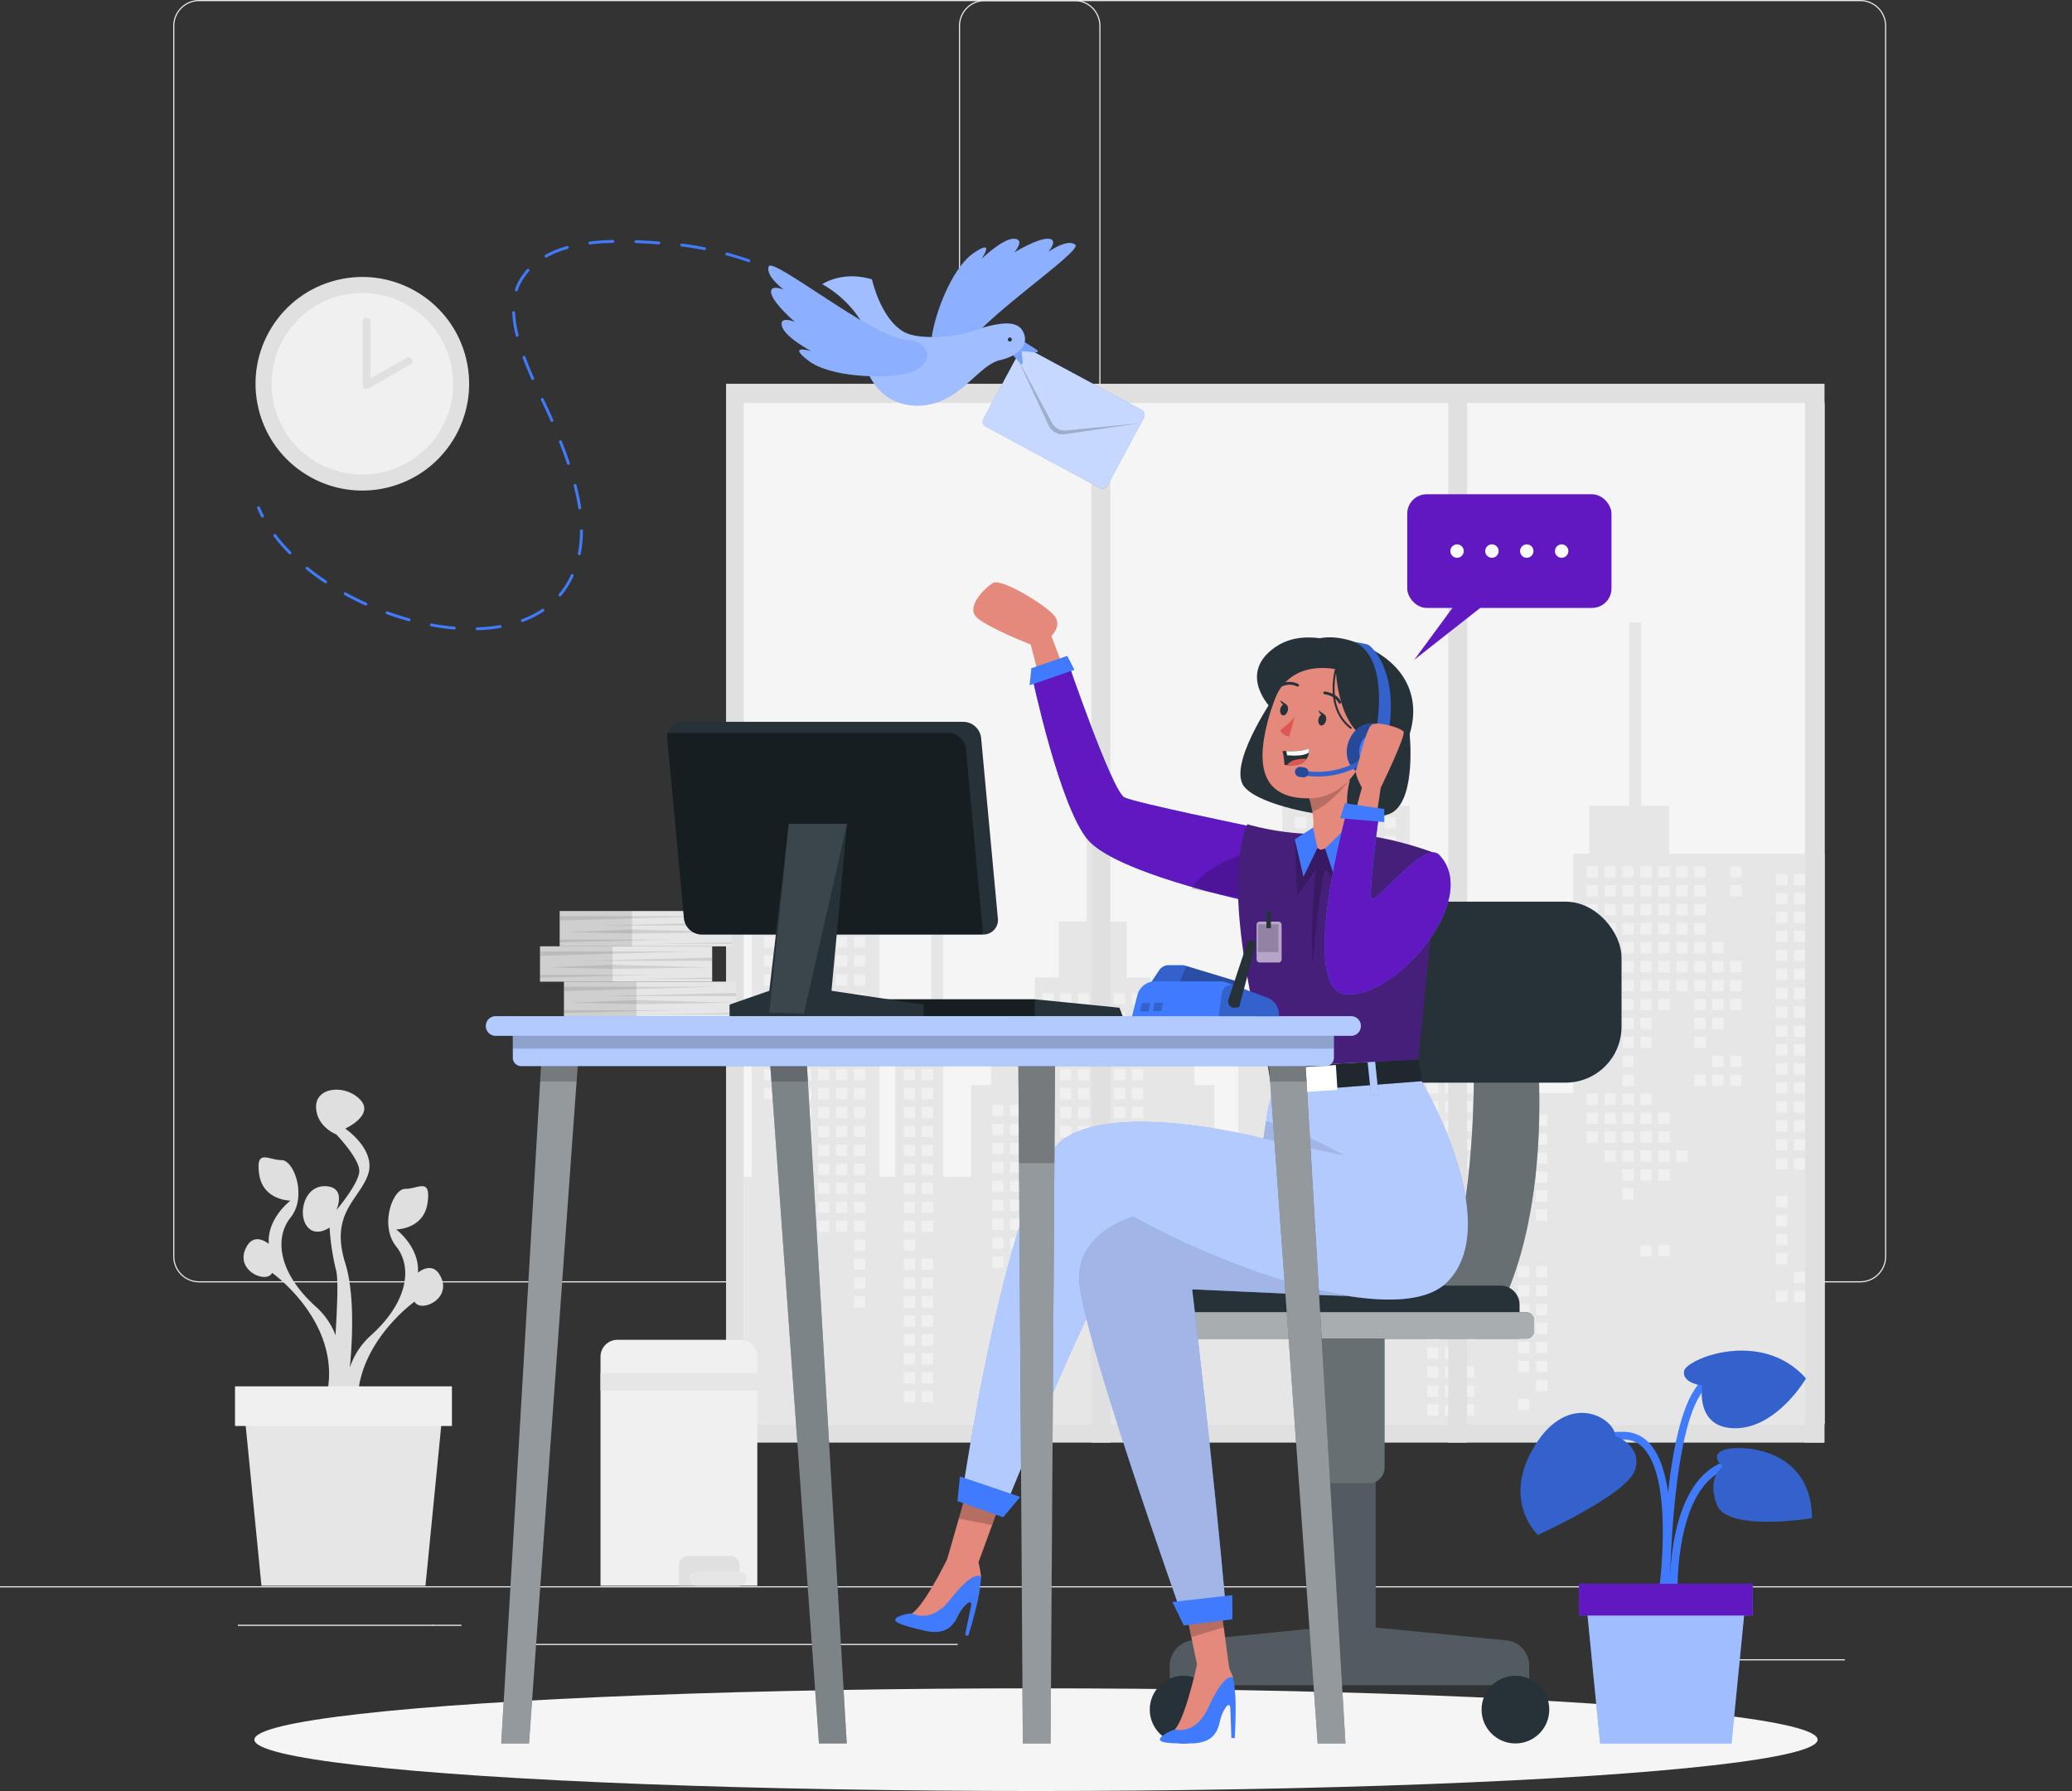 <svg xmlns="http://www.w3.org/2000/svg" width="540.24" height="466.987" viewBox="0 0 540.24 466.987"><rect x="0" y="0" width="540.24" height="466.987" fill="#333333" stroke="none"/><defs><style>.a{fill:#ebebeb;}.b,.g{fill:#e0e0e0;}.c{fill:#f5f5f5;}.d{fill:#e6e6e6;}.e,.f{fill:#f0f0f0;}.f{stroke:#e0e0e0;stroke-width:2px;}.ab,.f,.u,.v{stroke-linecap:round;stroke-linejoin:round;}.g,.i,.m,.x{opacity:0.2;}.aa,.ac,.g,.i,.j,.k,.m,.n,.o,.q,.w,.x,.z{isolation:isolate;}.h{fill:#407bff;}.aa,.ac,.j,.m,.n,.o,.r,.z{fill:#fff;}.j{opacity:0.5;}.k,.y{fill:#6019c1;}.l{fill:#263238;}.n{opacity:0.3;}.o{opacity:0.6;}.p{fill:#e4897b;}.ac,.q{opacity:0.1;}.s{fill:#461f7b;}.t{fill:#de5753;}.ab,.u,.v{fill:none;}.u,.v{stroke:#263238;}.u{stroke-width:0.725px;}.v{stroke-width:0.5px;}.aa,.w{opacity:0.4;}.z{opacity:0.7;}.ab{stroke:#407bff;stroke-width:0.75px;stroke-dasharray:6;}</style></defs><g transform="translate(0 -54.953)"><g transform="translate(0 54.953)"><rect class="a" width="540.24" height="0.296" transform="translate(0 413.598)"/><rect class="a" width="39.155" height="0.296" transform="translate(441.861 432.625)"/><rect class="a" width="10.277" height="0.296" transform="translate(347.904 435.833)"/><rect class="a" width="22.688" height="0.296" transform="translate(426.893 421.648)"/><rect class="a" width="51.061" height="0.296" transform="translate(62.014 423.634)"/><rect class="a" width="7.487" height="0.296" transform="translate(112.834 423.634)"/><rect class="a" width="110.738" height="0.296" transform="translate(138.971 428.625)"/><path class="a" d="M273.225,389.319H44.955a6.756,6.756,0,0,1-6.748-6.748V61.7a6.755,6.755,0,0,1,6.748-6.746H273.225a6.755,6.755,0,0,1,6.746,6.746V382.571A6.756,6.756,0,0,1,273.225,389.319ZM44.955,55.249A6.459,6.459,0,0,0,38.5,61.7V382.571a6.459,6.459,0,0,0,6.452,6.452H273.225a6.458,6.458,0,0,0,6.451-6.452V61.7a6.458,6.458,0,0,0-6.451-6.451Z" transform="translate(6.959 -54.953)"/><path class="a" d="M489.521,389.319H261.251a6.755,6.755,0,0,1-6.747-6.748V61.7a6.754,6.754,0,0,1,6.747-6.746h228.27A6.755,6.755,0,0,1,496.27,61.7V382.571A6.756,6.756,0,0,1,489.521,389.319ZM261.251,55.249A6.458,6.458,0,0,0,254.8,61.7V382.571a6.459,6.459,0,0,0,6.451,6.452h228.27a6.46,6.46,0,0,0,6.453-6.452V61.7a6.46,6.46,0,0,0-6.453-6.451Z" transform="translate(-4.476 -54.953)"/><g transform="translate(61.275 0.565)"><g transform="translate(128.032 99.501)"><rect class="b" width="286.411" height="276.077"/><rect class="c" width="281.814" height="266.248" transform="translate(4.596 5.014)"/><g transform="translate(4.596 62.215)"><path class="d" d="M209.107,314.37V234.287h8.32V223.71l18.721-8.757V204.126h3.12v30.161h3.12V314.37h4.16v-41.6h9.36V250.928h3.12V314.37h7.28V290.449h5.2v-6.24h11.44V262.368h6.24v-14.56h7.28V225.967h3.12v21.841h7.28v14.56h6.24v21.841h11.44v6.24h5.2V314.37h6.24V284.209h11.44V217.647h3.12v-7.28h24.961v7.28h5.2v47.841h20.8v5.2h7.28v3.12h-7.28v18.721h21.841v-62.4h4.16v-12.48h10.4V169.805h3.12v47.841h7.28v12.48h40.527V378.852H207.026V314.37Z" transform="translate(-207.026 -169.805)"/><g transform="translate(5.351 50.756)"><rect class="e" width="2.947" height="2.947" transform="translate(251.861 12.827)"/><rect class="e" width="2.947" height="2.947" transform="translate(251.861 17.767)"/><rect class="e" width="2.947" height="2.947" transform="translate(251.861 37.528)"/><rect class="e" width="2.947" height="2.947" transform="translate(251.861 42.468)"/><rect class="e" width="2.947" height="2.947" transform="translate(251.861 47.408)"/><rect class="e" width="2.947" height="2.947" transform="translate(251.861 62.229)"/><rect class="e" width="2.947" height="2.947" transform="translate(251.861 67.169)"/><rect class="e" width="2.947" height="2.947" transform="translate(247.181 32.588)"/><rect class="e" width="2.947" height="2.947" transform="translate(247.181 37.528)"/><rect class="e" width="2.947" height="2.947" transform="translate(247.181 42.468)"/><rect class="e" width="2.947" height="2.947" transform="translate(247.181 47.408)"/><rect class="e" width="2.947" height="2.947" transform="translate(247.181 52.348)"/><rect class="e" width="2.947" height="2.947" transform="translate(247.181 62.229)"/><rect class="e" width="2.947" height="2.947" transform="translate(247.181 67.169)"/><rect class="e" width="2.947" height="2.947" transform="translate(242.501 12.827)"/><rect class="e" width="2.947" height="2.947" transform="translate(242.501 17.767)"/><rect class="e" width="2.947" height="2.947" transform="translate(242.501 22.707)"/><rect class="e" width="2.947" height="2.947" transform="translate(242.501 27.648)"/><rect class="e" width="2.947" height="2.947" transform="translate(242.501 32.588)"/><rect class="e" width="2.947" height="2.947" transform="translate(242.501 37.528)"/><rect class="e" width="2.947" height="2.947" transform="translate(242.501 42.468)"/><rect class="e" width="2.947" height="2.947" transform="translate(242.501 47.408)"/><rect class="e" width="2.947" height="2.947" transform="translate(242.501 52.348)"/><rect class="e" width="2.947" height="2.947" transform="translate(242.501 57.288)"/><rect class="e" width="2.947" height="2.947" transform="translate(242.501 67.169)"/><rect class="e" width="2.947" height="2.947" transform="translate(237.821 12.827)"/><rect class="e" width="2.947" height="2.947" transform="translate(237.821 17.767)"/><rect class="e" width="2.947" height="2.947" transform="translate(237.821 22.707)"/><rect class="e" width="2.947" height="2.947" transform="translate(237.821 27.648)"/><rect class="e" width="2.947" height="2.947" transform="translate(237.821 32.588)"/><rect class="e" width="2.947" height="2.947" transform="translate(237.821 37.528)"/><rect class="e" width="2.947" height="2.947" transform="translate(237.821 42.468)"/><rect class="e" width="2.947" height="2.947" transform="translate(237.821 86.929)"/><rect class="e" width="2.947" height="2.947" transform="translate(233.141 12.827)"/><rect class="e" width="2.947" height="2.947" transform="translate(233.141 17.767)"/><rect class="e" width="2.947" height="2.947" transform="translate(233.141 22.707)"/><rect class="e" width="2.947" height="2.947" transform="translate(233.141 27.648)"/><rect class="e" width="2.947" height="2.947" transform="translate(233.141 32.588)"/><rect class="e" width="2.947" height="2.947" transform="translate(233.141 37.528)"/><rect class="e" width="2.947" height="2.947" transform="translate(233.141 42.468)"/><rect class="e" width="2.947" height="2.947" transform="translate(233.141 47.408)"/><rect class="e" width="2.947" height="2.947" transform="translate(233.141 77.049)"/><rect class="e" width="2.947" height="2.947" transform="translate(233.141 81.989)"/><rect class="e" width="2.947" height="2.947" transform="translate(233.141 86.929)"/><rect class="e" width="2.947" height="2.947" transform="translate(233.141 91.869)"/><rect class="e" width="2.947" height="2.947" transform="translate(233.141 111.63)"/><rect class="e" width="2.947" height="2.947" transform="translate(228.46 12.827)"/><rect class="e" width="2.947" height="2.947" transform="translate(228.46 17.767)"/><rect class="e" width="2.947" height="2.947" transform="translate(228.46 22.707)"/><rect class="e" width="2.947" height="2.947" transform="translate(228.46 27.648)"/><rect class="e" width="2.947" height="2.947" transform="translate(228.46 32.588)"/><rect class="e" width="2.947" height="2.947" transform="translate(228.46 37.528)"/><rect class="e" width="2.947" height="2.947" transform="translate(228.46 42.468)"/><rect class="e" width="2.947" height="2.947" transform="translate(228.46 47.408)"/><rect class="e" width="2.947" height="2.947" transform="translate(228.46 52.348)"/><rect class="e" width="2.947" height="2.947" transform="translate(228.46 57.288)"/><rect class="e" width="2.947" height="2.947" transform="translate(228.46 72.109)"/><rect class="e" width="2.947" height="2.947" transform="translate(228.46 77.049)"/><rect class="e" width="2.947" height="2.947" transform="translate(228.46 81.989)"/><rect class="e" width="2.947" height="2.947" transform="translate(228.46 86.929)"/><rect class="e" width="2.947" height="2.947" transform="translate(228.46 91.869)"/><rect class="e" width="2.947" height="2.947" transform="translate(228.46 111.63)"/><rect class="e" width="2.947" height="2.947" transform="translate(223.78 12.827)"/><rect class="e" width="2.947" height="2.947" transform="translate(223.78 17.767)"/><rect class="e" width="2.947" height="2.947" transform="translate(223.78 22.707)"/><rect class="e" width="2.947" height="2.947" transform="translate(223.78 27.648)"/><rect class="e" width="2.947" height="2.947" transform="translate(223.78 32.588)"/><rect class="e" width="2.947" height="2.947" transform="translate(223.78 37.528)"/><rect class="e" width="2.947" height="2.947" transform="translate(223.78 42.468)"/><rect class="e" width="2.947" height="2.947" transform="translate(223.78 47.408)"/><rect class="e" width="2.947" height="2.947" transform="translate(223.78 52.348)"/><rect class="e" width="2.947" height="2.947" transform="translate(223.78 57.288)"/><rect class="e" width="2.947" height="2.947" transform="translate(223.78 62.229)"/><rect class="e" width="2.947" height="2.947" transform="translate(223.78 67.169)"/><rect class="e" width="2.947" height="2.947" transform="translate(223.78 72.109)"/><rect class="e" width="2.947" height="2.947" transform="translate(223.78 77.049)"/><rect class="e" width="2.947" height="2.947" transform="translate(223.78 81.989)"/><rect class="e" width="2.947" height="2.947" transform="translate(223.78 86.929)"/><rect class="e" width="2.947" height="2.947" transform="translate(223.78 91.869)"/><rect class="e" width="2.947" height="2.947" transform="translate(223.78 96.81)"/><rect class="e" width="2.947" height="2.947" transform="translate(219.1 12.827)"/><rect class="e" width="2.947" height="2.947" transform="translate(219.1 17.767)"/><rect class="e" width="2.947" height="2.947" transform="translate(219.1 22.707)"/><rect class="e" width="2.947" height="2.947" transform="translate(219.1 27.648)"/><rect class="e" width="2.947" height="2.947" transform="translate(219.1 32.588)"/><rect class="e" width="2.947" height="2.947" transform="translate(219.1 37.528)"/><rect class="e" width="2.947" height="2.947" transform="translate(219.1 42.468)"/><rect class="e" width="2.947" height="2.947" transform="translate(219.1 47.408)"/><rect class="e" width="2.947" height="2.947" transform="translate(219.1 52.348)"/><rect class="e" width="2.947" height="2.947" transform="translate(219.1 57.288)"/><rect class="e" width="2.947" height="2.947" transform="translate(219.1 72.109)"/><rect class="e" width="2.947" height="2.947" transform="translate(219.1 77.049)"/><rect class="e" width="2.947" height="2.947" transform="translate(219.1 81.989)"/><rect class="e" width="2.947" height="2.947" transform="translate(219.1 86.929)"/><rect class="e" width="2.947" height="2.947" transform="translate(214.42 12.827)"/><rect class="e" width="2.947" height="2.947" transform="translate(214.42 17.767)"/><rect class="e" width="2.947" height="2.947" transform="translate(214.42 22.707)"/><rect class="e" width="2.947" height="2.947" transform="translate(214.42 27.648)"/><rect class="e" width="2.947" height="2.947" transform="translate(214.42 32.588)"/><rect class="e" width="2.947" height="2.947" transform="translate(214.42 37.528)"/><rect class="e" width="2.947" height="2.947" transform="translate(214.42 42.468)"/><rect class="e" width="2.947" height="2.947" transform="translate(214.42 47.408)"/><rect class="e" width="2.947" height="2.947" transform="translate(214.42 52.348)"/><rect class="e" width="2.947" height="2.947" transform="translate(214.42 57.288)"/><rect class="e" width="2.947" height="2.947" transform="translate(214.42 72.109)"/><rect class="e" width="2.947" height="2.947" transform="translate(214.42 77.049)"/><rect class="e" width="2.947" height="2.947" transform="translate(214.42 81.989)"/><rect class="e" width="2.947" height="2.947" transform="translate(161.725)"/><rect class="e" width="2.947" height="2.947" transform="translate(161.725 4.94)"/><rect class="e" width="2.947" height="2.947" transform="translate(161.725 9.88)"/><rect class="e" width="2.947" height="2.947" transform="translate(161.725 14.82)"/><rect class="e" width="2.947" height="2.947" transform="translate(161.725 19.761)"/><rect class="e" width="2.947" height="2.947" transform="translate(161.725 24.701)"/><rect class="e" width="2.947" height="2.947" transform="translate(161.725 29.641)"/><rect class="e" width="2.947" height="2.947" transform="translate(161.725 34.581)"/><rect class="e" width="2.947" height="2.947" transform="translate(161.725 49.402)"/><rect class="e" width="2.947" height="2.947" transform="translate(161.725 54.342)"/><rect class="e" width="2.947" height="2.947" transform="translate(157.045)"/><rect class="e" width="2.947" height="2.947" transform="translate(157.045 4.94)"/><rect class="e" width="2.947" height="2.947" transform="translate(157.045 9.88)"/><rect class="e" width="2.947" height="2.947" transform="translate(157.045 14.82)"/><rect class="e" width="2.947" height="2.947" transform="translate(157.045 19.761)"/><rect class="e" width="2.947" height="2.947" transform="translate(157.045 24.701)"/><rect class="e" width="2.947" height="2.947" transform="translate(157.045 29.641)"/><rect class="e" width="2.947" height="2.947" transform="translate(157.045 34.581)"/><rect class="e" width="2.947" height="2.947" transform="translate(157.045 54.342)"/><rect class="e" width="2.947" height="2.947" transform="translate(152.365)"/><rect class="e" width="2.947" height="2.947" transform="translate(152.365 4.94)"/><rect class="e" width="2.947" height="2.947" transform="translate(152.365 9.88)"/><rect class="e" width="2.947" height="2.947" transform="translate(152.365 14.82)"/><rect class="e" width="2.947" height="2.947" transform="translate(152.365 19.761)"/><rect class="e" width="2.947" height="2.947" transform="translate(152.365 24.701)"/><rect class="e" width="2.947" height="2.947" transform="translate(152.365 29.641)"/><rect class="e" width="2.947" height="2.947" transform="translate(152.365 34.581)"/><rect class="e" width="2.947" height="2.947" transform="translate(147.685)"/><rect class="e" width="2.947" height="2.947" transform="translate(147.685 4.94)"/><rect class="e" width="2.947" height="2.947" transform="translate(147.685 9.88)"/><rect class="e" width="2.947" height="2.947" transform="translate(147.685 14.82)"/><rect class="e" width="2.947" height="2.947" transform="translate(147.685 19.761)"/><rect class="e" width="2.947" height="2.947" transform="translate(147.685 24.701)"/><rect class="e" width="2.947" height="2.947" transform="translate(147.685 34.581)"/><rect class="e" width="2.947" height="2.947" transform="translate(147.685 39.521)"/><rect class="e" width="2.947" height="2.947" transform="translate(147.685 54.342)"/><rect class="e" width="2.947" height="2.947" transform="translate(147.685 59.282)"/><rect class="e" width="2.947" height="2.947" transform="translate(147.685 64.222)"/><rect class="e" width="2.947" height="2.947" transform="translate(147.685 69.162)"/><rect class="e" width="2.947" height="2.947" transform="translate(147.685 74.102)"/><rect class="e" width="2.947" height="2.947" transform="translate(147.685 79.042)"/><rect class="e" width="2.947" height="2.947" transform="translate(147.685 83.983)"/><rect class="e" width="2.947" height="2.947" transform="translate(143.004)"/><rect class="e" width="2.947" height="2.947" transform="translate(143.004 4.94)"/><rect class="e" width="2.947" height="2.947" transform="translate(143.004 9.88)"/><rect class="e" width="2.947" height="2.947" transform="translate(143.004 14.82)"/><rect class="e" width="2.947" height="2.947" transform="translate(143.004 19.761)"/><rect class="e" width="2.947" height="2.947" transform="translate(143.004 24.701)"/><rect class="e" width="2.947" height="2.947" transform="translate(143.004 39.521)"/><rect class="e" width="2.947" height="2.947" transform="translate(143.004 44.461)"/><rect class="e" width="2.947" height="2.947" transform="translate(143.004 49.402)"/><rect class="e" width="2.947" height="2.947" transform="translate(143.004 54.342)"/><rect class="e" width="2.947" height="2.947" transform="translate(143.004 59.282)"/><rect class="e" width="2.947" height="2.947" transform="translate(143.004 64.222)"/><rect class="e" width="2.947" height="2.947" transform="translate(143.004 69.162)"/><rect class="e" width="2.947" height="2.947" transform="translate(143.004 74.102)"/><rect class="e" width="2.947" height="2.947" transform="translate(143.004 79.042)"/><rect class="e" width="2.947" height="2.947" transform="translate(143.004 83.983)"/><rect class="e" width="2.947" height="2.947" transform="translate(143.004 88.923)"/><rect class="e" width="2.947" height="2.947" transform="translate(143.004 98.803)"/><rect class="e" width="2.947" height="2.947" transform="translate(138.324)"/><rect class="e" width="2.947" height="2.947" transform="translate(138.324 4.94)"/><rect class="e" width="2.947" height="2.947" transform="translate(138.324 9.88)"/><rect class="e" width="2.947" height="2.947" transform="translate(138.324 14.82)"/><rect class="e" width="2.947" height="2.947" transform="translate(138.324 19.761)"/><rect class="e" width="2.947" height="2.947" transform="translate(138.324 24.701)"/><rect class="e" width="2.947" height="2.947" transform="translate(138.324 39.521)"/><rect class="e" width="2.947" height="2.947" transform="translate(138.324 44.461)"/><rect class="e" width="2.947" height="2.947" transform="translate(138.324 49.402)"/><rect class="e" width="2.947" height="2.947" transform="translate(138.324 54.342)"/><rect class="e" width="2.947" height="2.947" transform="translate(138.324 69.162)"/><rect class="e" width="2.947" height="2.947" transform="translate(138.324 74.102)"/><rect class="e" width="2.947" height="2.947" transform="translate(138.324 79.042)"/><rect class="e" width="2.947" height="2.947" transform="translate(138.324 83.983)"/><rect class="e" width="2.947" height="2.947" transform="translate(138.324 88.923)"/><rect class="e" width="2.947" height="2.947" transform="translate(138.324 98.803)"/><rect class="e" width="2.947" height="2.947" transform="translate(138.324 103.743)"/><rect class="e" width="2.947" height="2.947" transform="translate(95.856 45.935)"/><rect class="e" width="2.947" height="2.947" transform="translate(95.856 50.875)"/><rect class="e" width="2.947" height="2.947" transform="translate(95.856 55.815)"/><rect class="e" width="2.947" height="2.947" transform="translate(95.856 60.755)"/><rect class="e" width="2.947" height="2.947" transform="translate(95.856 65.695)"/><rect class="e" width="2.947" height="2.947" transform="translate(95.856 70.636)"/><rect class="e" width="2.947" height="2.947" transform="translate(95.856 75.576)"/><rect class="e" width="2.947" height="2.947" transform="translate(95.856 90.396)"/><rect class="e" width="2.947" height="2.947" transform="translate(95.856 95.336)"/><rect class="e" width="2.947" height="2.947" transform="translate(95.856 100.276)"/><rect class="e" width="2.947" height="2.947" transform="translate(91.176 45.935)"/><rect class="e" width="2.947" height="2.947" transform="translate(91.176 50.875)"/><rect class="e" width="2.947" height="2.947" transform="translate(91.176 55.815)"/><rect class="e" width="2.947" height="2.947" transform="translate(91.176 60.755)"/><rect class="e" width="2.947" height="2.947" transform="translate(91.176 65.695)"/><rect class="e" width="2.947" height="2.947" transform="translate(91.176 70.636)"/><rect class="e" width="2.947" height="2.947" transform="translate(91.176 75.576)"/><rect class="e" width="2.947" height="2.947" transform="translate(86.496 45.935)"/><rect class="e" width="2.947" height="2.947" transform="translate(86.496 50.875)"/><rect class="e" width="2.947" height="2.947" transform="translate(86.496 55.815)"/><rect class="e" width="2.947" height="2.947" transform="translate(86.496 60.755)"/><rect class="e" width="2.947" height="2.947" transform="translate(86.496 65.695)"/><rect class="e" width="2.947" height="2.947" transform="translate(86.496 70.636)"/><rect class="e" width="2.947" height="2.947" transform="translate(86.496 75.576)"/><rect class="e" width="2.947" height="2.947" transform="translate(81.816 45.935)"/><rect class="e" width="2.947" height="2.947" transform="translate(81.816 50.875)"/><rect class="e" width="2.947" height="2.947" transform="translate(81.816 55.815)"/><rect class="e" width="2.947" height="2.947" transform="translate(81.816 60.755)"/><rect class="e" width="2.947" height="2.947" transform="translate(81.816 65.695)"/><rect class="e" width="2.947" height="2.947" transform="translate(81.816 70.636)"/><rect class="e" width="2.947" height="2.947" transform="translate(81.816 75.576)"/><rect class="e" width="2.947" height="2.947" transform="translate(81.816 80.516)"/><rect class="e" width="2.947" height="2.947" transform="translate(81.816 85.456)"/><rect class="e" width="2.947" height="2.947" transform="translate(81.816 90.396)"/><rect class="e" width="2.947" height="2.947" transform="translate(81.816 95.336)"/><rect class="e" width="2.947" height="2.947" transform="translate(77.136 45.935)"/><rect class="e" width="2.947" height="2.947" transform="translate(77.136 50.875)"/><rect class="e" width="2.947" height="2.947" transform="translate(77.136 55.815)"/><rect class="e" width="2.947" height="2.947" transform="translate(77.136 60.755)"/><rect class="e" width="2.947" height="2.947" transform="translate(77.136 65.695)"/><rect class="e" width="2.947" height="2.947" transform="translate(77.136 70.636)"/><rect class="e" width="2.947" height="2.947" transform="translate(77.136 75.576)"/><rect class="e" width="2.947" height="2.947" transform="translate(77.136 80.516)"/><rect class="e" width="2.947" height="2.947" transform="translate(77.136 85.456)"/><rect class="e" width="2.947" height="2.947" transform="translate(77.136 90.396)"/><rect class="e" width="2.947" height="2.947" transform="translate(77.136 95.336)"/><rect class="e" width="2.947" height="2.947" transform="translate(77.136 100.276)"/><rect class="e" width="2.947" height="2.947" transform="translate(77.136 115.097)"/><rect class="e" width="2.947" height="2.947" transform="translate(77.136 120.037)"/><rect class="e" width="2.947" height="2.947" transform="translate(72.456 45.935)"/><rect class="e" width="2.947" height="2.947" transform="translate(72.456 50.875)"/><rect class="e" width="2.947" height="2.947" transform="translate(72.456 55.815)"/><rect class="e" width="2.947" height="2.947" transform="translate(72.456 70.636)"/><rect class="e" width="2.947" height="2.947" transform="translate(72.456 75.576)"/><rect class="e" width="2.947" height="2.947" transform="translate(72.456 80.516)"/><rect class="e" width="2.947" height="2.947" transform="translate(72.456 85.456)"/><rect class="e" width="2.947" height="2.947" transform="translate(72.456 90.396)"/><rect class="e" width="2.947" height="2.947" transform="translate(72.456 95.336)"/><rect class="e" width="2.947" height="2.947" transform="translate(72.456 100.276)"/><rect class="e" width="2.947" height="2.947" transform="translate(72.456 115.097)"/><rect class="e" width="2.947" height="2.947" transform="translate(72.456 120.037)"/><rect class="e" width="2.947" height="2.947" transform="translate(72.456 124.977)"/><rect class="e" width="2.947" height="2.947" transform="translate(23.401 16.294)"/><rect class="e" width="2.947" height="2.947" transform="translate(23.401 21.234)"/><rect class="e" width="2.947" height="2.947" transform="translate(23.401 26.174)"/><rect class="e" width="2.947" height="2.947" transform="translate(23.401 31.114)"/><rect class="e" width="2.947" height="2.947" transform="translate(23.401 36.054)"/><rect class="e" width="2.947" height="2.947" transform="translate(23.401 40.995)"/><rect class="e" width="2.947" height="2.947" transform="translate(23.401 45.935)"/><rect class="e" width="2.947" height="2.947" transform="translate(23.401 50.875)"/><rect class="e" width="2.947" height="2.947" transform="translate(23.401 55.815)"/><rect class="e" width="2.947" height="2.947" transform="translate(23.401 60.755)"/><rect class="e" width="2.947" height="2.947" transform="translate(23.401 65.695)"/><rect class="e" width="2.947" height="2.947" transform="translate(23.401 70.636)"/><rect class="e" width="2.947" height="2.947" transform="translate(23.401 75.576)"/><rect class="e" width="2.947" height="2.947" transform="translate(23.401 80.516)"/><rect class="e" width="2.947" height="2.947" transform="translate(23.401 85.456)"/><rect class="e" width="2.947" height="2.947" transform="translate(23.401 90.396)"/><rect class="e" width="2.947" height="2.947" transform="translate(23.401 95.336)"/><rect class="e" width="2.947" height="2.947" transform="translate(23.401 100.276)"/><rect class="e" width="2.947" height="2.947" transform="translate(23.401 105.217)"/><rect class="e" width="2.947" height="2.947" transform="translate(23.401 110.157)"/><rect class="e" width="2.947" height="2.947" transform="translate(23.401 115.097)"/><rect class="e" width="2.947" height="2.947" transform="translate(23.401 120.037)"/><rect class="e" width="2.947" height="2.947" transform="translate(23.401 124.977)"/><rect class="e" width="2.947" height="2.947" transform="translate(18.721 16.294)"/><rect class="e" width="2.947" height="2.947" transform="translate(18.721 21.234)"/><rect class="e" width="2.947" height="2.947" transform="translate(18.721 26.174)"/><rect class="e" width="2.947" height="2.947" transform="translate(18.721 31.114)"/><rect class="e" width="2.947" height="2.947" transform="translate(18.721 36.054)"/><rect class="e" width="2.947" height="2.947" transform="translate(18.721 40.995)"/><rect class="e" width="2.947" height="2.947" transform="translate(18.721 45.935)"/><rect class="e" width="2.947" height="2.947" transform="translate(18.721 50.875)"/><rect class="e" width="2.947" height="2.947" transform="translate(18.721 55.815)"/><rect class="e" width="2.947" height="2.947" transform="translate(18.721 60.755)"/><rect class="e" width="2.947" height="2.947" transform="translate(18.721 65.695)"/><rect class="e" width="2.947" height="2.947" transform="translate(18.721 70.636)"/><rect class="e" width="2.947" height="2.947" transform="translate(18.721 75.576)"/><rect class="e" width="2.947" height="2.947" transform="translate(18.721 80.516)"/><rect class="e" width="2.947" height="2.947" transform="translate(18.721 85.456)"/><rect class="e" width="2.947" height="2.947" transform="translate(18.721 90.396)"/><rect class="e" width="2.947" height="2.947" transform="translate(18.721 95.336)"/><rect class="e" width="2.947" height="2.947" transform="translate(18.721 100.276)"/><rect class="e" width="2.947" height="2.947" transform="translate(18.721 105.217)"/><rect class="e" width="2.947" height="2.947" transform="translate(14.04 16.294)"/><rect class="e" width="2.947" height="2.947" transform="translate(14.04 21.234)"/><rect class="e" width="2.947" height="2.947" transform="translate(14.04 26.174)"/><rect class="e" width="2.947" height="2.947" transform="translate(14.04 31.114)"/><rect class="e" width="2.947" height="2.947" transform="translate(14.04 36.054)"/><rect class="e" width="2.947" height="2.947" transform="translate(14.04 40.995)"/><rect class="e" width="2.947" height="2.947" transform="translate(14.04 45.935)"/><rect class="e" width="2.947" height="2.947" transform="translate(14.04 50.875)"/><rect class="e" width="2.947" height="2.947" transform="translate(14.04 55.815)"/><rect class="e" width="2.947" height="2.947" transform="translate(14.04 60.755)"/><rect class="e" width="2.947" height="2.947" transform="translate(14.04 65.695)"/><rect class="e" width="2.947" height="2.947" transform="translate(14.04 70.636)"/><rect class="e" width="2.947" height="2.947" transform="translate(14.04 75.576)"/><rect class="e" width="2.947" height="2.947" transform="translate(14.04 80.516)"/><rect class="e" width="2.947" height="2.947" transform="translate(14.04 85.456)"/><rect class="e" width="2.947" height="2.947" transform="translate(14.04 90.396)"/><rect class="e" width="2.947" height="2.947" transform="translate(14.04 95.336)"/><rect class="e" width="2.947" height="2.947" transform="translate(14.04 100.276)"/><rect class="e" width="2.947" height="2.947" transform="translate(14.04 105.217)"/><rect class="e" width="2.947" height="2.947" transform="translate(9.36 16.294)"/><rect class="e" width="2.947" height="2.947" transform="translate(9.36 21.234)"/><rect class="e" width="2.947" height="2.947" transform="translate(9.36 26.174)"/><rect class="e" width="2.947" height="2.947" transform="translate(9.36 31.114)"/><rect class="e" width="2.947" height="2.947" transform="translate(9.36 36.054)"/><rect class="e" width="2.947" height="2.947" transform="translate(9.36 40.995)"/><rect class="e" width="2.947" height="2.947" transform="translate(9.36 45.935)"/><rect class="e" width="2.947" height="2.947" transform="translate(9.36 50.875)"/><rect class="e" width="2.947" height="2.947" transform="translate(9.36 55.815)"/><rect class="e" width="2.947" height="2.947" transform="translate(9.36 60.755)"/><rect class="e" width="2.947" height="2.947" transform="translate(9.36 65.695)"/><rect class="e" width="2.947" height="2.947" transform="translate(9.36 70.636)"/><rect class="e" width="2.947" height="2.947" transform="translate(9.36 75.576)"/><rect class="e" width="2.947" height="2.947" transform="translate(9.36 80.516)"/><rect class="e" width="2.947" height="2.947" transform="translate(9.36 85.456)"/><rect class="e" width="2.947" height="2.947" transform="translate(4.68 16.294)"/><rect class="e" width="2.947" height="2.947" transform="translate(4.68 21.234)"/><rect class="e" width="2.947" height="2.947" transform="translate(4.68 26.174)"/><rect class="e" width="2.947" height="2.947" transform="translate(4.68 31.114)"/><rect class="e" width="2.947" height="2.947" transform="translate(4.68 36.054)"/><rect class="e" width="2.947" height="2.947" transform="translate(4.68 40.995)"/><rect class="e" width="2.947" height="2.947" transform="translate(4.68 45.935)"/><rect class="e" width="2.947" height="2.947" transform="translate(4.68 50.875)"/><rect class="e" width="2.947" height="2.947" transform="translate(4.68 55.815)"/><rect class="e" width="2.947" height="2.947" transform="translate(4.68 60.755)"/><rect class="e" width="2.947" height="2.947" transform="translate(4.68 65.695)"/><rect class="e" width="2.947" height="2.947" transform="translate(4.68 70.636)"/><rect class="e" width="2.947" height="2.947" transform="translate(4.68 75.576)"/><rect class="e" width="2.947" height="2.947" transform="translate(0 16.294)"/><rect class="e" width="2.947" height="2.947" transform="translate(0 21.234)"/><rect class="e" width="2.947" height="2.947" transform="translate(0 26.174)"/><rect class="e" width="2.947" height="2.947" transform="translate(0 31.114)"/><rect class="e" width="2.947" height="2.947" transform="translate(0 36.054)"/><rect class="e" width="2.947" height="2.947" transform="translate(0 40.995)"/><rect class="e" width="2.947" height="2.947" transform="translate(0 45.935)"/><rect class="e" width="2.947" height="2.947" transform="translate(0 50.875)"/><rect class="e" width="2.947" height="2.947" transform="translate(0 55.815)"/><rect class="e" width="2.947" height="2.947" transform="translate(0 60.755)"/><rect class="e" width="2.947" height="2.947" transform="translate(0 65.695)"/><rect class="e" width="2.947" height="2.947" transform="translate(0 70.636)"/><rect class="e" width="2.947" height="2.947" transform="translate(273.182 14.82)"/><rect class="e" width="2.947" height="2.947" transform="translate(273.182 19.761)"/><rect class="e" width="2.947" height="2.947" transform="translate(273.182 24.701)"/><rect class="e" width="2.947" height="2.947" transform="translate(273.182 29.641)"/><rect class="e" width="2.947" height="2.947" transform="translate(273.182 34.581)"/><rect class="e" width="2.947" height="2.947" transform="translate(273.182 39.521)"/><rect class="e" width="2.947" height="2.947" transform="translate(273.182 44.461)"/><rect class="e" width="2.947" height="2.947" transform="translate(273.182 49.402)"/><rect class="e" width="2.947" height="2.947" transform="translate(273.182 54.342)"/><rect class="e" width="2.947" height="2.947" transform="translate(273.182 59.282)"/><rect class="e" width="2.947" height="2.947" transform="translate(273.182 64.222)"/><rect class="e" width="2.947" height="2.947" transform="translate(273.182 69.162)"/><rect class="e" width="2.947" height="2.947" transform="translate(273.182 74.102)"/><rect class="e" width="2.947" height="2.947" transform="translate(273.182 79.042)"/><rect class="e" width="2.947" height="2.947" transform="translate(273.182 83.983)"/><rect class="e" width="2.947" height="2.947" transform="translate(273.182 88.923)"/><rect class="e" width="2.947" height="2.947" transform="translate(273.182 93.863)"/><rect class="e" width="2.947" height="2.947" transform="translate(273.182 103.743)"/><rect class="e" width="2.947" height="2.947" transform="translate(273.182 108.683)"/><rect class="e" width="2.947" height="2.947" transform="translate(273.182 113.624)"/><rect class="e" width="2.947" height="2.947" transform="translate(273.182 118.564)"/><rect class="e" width="2.947" height="2.947" transform="translate(273.182 123.504)"/><rect class="e" width="2.947" height="2.947" transform="translate(268.502 14.82)"/><rect class="e" width="2.947" height="2.947" transform="translate(268.502 19.761)"/><rect class="e" width="2.947" height="2.947" transform="translate(268.502 24.701)"/><rect class="e" width="2.947" height="2.947" transform="translate(268.502 29.641)"/><rect class="e" width="2.947" height="2.947" transform="translate(268.502 34.581)"/><rect class="e" width="2.947" height="2.947" transform="translate(268.502 39.521)"/><rect class="e" width="2.947" height="2.947" transform="translate(268.502 44.461)"/><rect class="e" width="2.947" height="2.947" transform="translate(268.502 49.402)"/><rect class="e" width="2.947" height="2.947" transform="translate(268.502 54.342)"/><rect class="e" width="2.947" height="2.947" transform="translate(268.502 59.282)"/><rect class="e" width="2.947" height="2.947" transform="translate(268.502 64.222)"/><rect class="e" width="2.947" height="2.947" transform="translate(268.502 69.162)"/><rect class="e" width="2.947" height="2.947" transform="translate(268.502 74.102)"/><rect class="e" width="2.947" height="2.947" transform="translate(268.502 79.042)"/><rect class="e" width="2.947" height="2.947" transform="translate(268.502 83.983)"/><rect class="e" width="2.947" height="2.947" transform="translate(268.502 88.923)"/><rect class="e" width="2.947" height="2.947" transform="translate(268.502 118.564)"/><rect class="e" width="2.947" height="2.947" transform="translate(268.502 123.504)"/><rect class="e" width="2.947" height="2.947" transform="translate(263.822 14.82)"/><rect class="e" width="2.947" height="2.947" transform="translate(263.822 19.761)"/><rect class="e" width="2.947" height="2.947" transform="translate(263.822 24.701)"/><rect class="e" width="2.947" height="2.947" transform="translate(263.822 29.641)"/><rect class="e" width="2.947" height="2.947" transform="translate(263.822 34.581)"/><rect class="e" width="2.947" height="2.947" transform="translate(263.822 39.521)"/><rect class="e" width="2.947" height="2.947" transform="translate(263.822 44.461)"/><rect class="e" width="2.947" height="2.947" transform="translate(263.822 49.402)"/><rect class="e" width="2.947" height="2.947" transform="translate(263.822 54.342)"/><rect class="e" width="2.947" height="2.947" transform="translate(263.822 59.282)"/><rect class="e" width="2.947" height="2.947" transform="translate(263.822 64.222)"/><rect class="e" width="2.947" height="2.947" transform="translate(263.822 69.162)"/><rect class="e" width="2.947" height="2.947" transform="translate(263.822 74.102)"/><rect class="e" width="2.947" height="2.947" transform="translate(263.822 79.042)"/><rect class="e" width="2.947" height="2.947" transform="translate(263.822 83.983)"/><rect class="e" width="2.947" height="2.947" transform="translate(263.822 88.923)"/><rect class="e" width="2.947" height="2.947" transform="translate(263.822 98.803)"/><rect class="e" width="2.947" height="2.947" transform="translate(263.822 103.743)"/><rect class="e" width="2.947" height="2.947" transform="translate(263.822 108.683)"/><rect class="e" width="2.947" height="2.947" transform="translate(263.822 113.624)"/><rect class="e" width="2.947" height="2.947" transform="translate(263.822 123.504)"/><rect class="e" width="2.947" height="2.947" transform="translate(182.179 49.402)"/><rect class="e" width="2.947" height="2.947" transform="translate(182.179 54.342)"/><rect class="e" width="2.947" height="2.947" transform="translate(182.179 59.282)"/><rect class="e" width="2.947" height="2.947" transform="translate(182.179 64.222)"/><rect class="e" width="2.947" height="2.947" transform="translate(182.179 69.162)"/><rect class="e" width="2.947" height="2.947" transform="translate(182.179 74.102)"/><rect class="e" width="2.947" height="2.947" transform="translate(182.179 79.042)"/><rect class="e" width="2.947" height="2.947" transform="translate(182.179 83.983)"/><rect class="e" width="2.947" height="2.947" transform="translate(182.179 88.923)"/><rect class="e" width="2.947" height="2.947" transform="translate(182.179 93.863)"/><rect class="e" width="2.947" height="2.947" transform="translate(182.179 98.803)"/><rect class="e" width="2.947" height="2.947" transform="translate(182.179 103.743)"/><rect class="e" width="2.947" height="2.947" transform="translate(182.179 108.683)"/><rect class="e" width="2.947" height="2.947" transform="translate(182.179 118.564)"/><rect class="e" width="2.947" height="2.947" transform="translate(182.179 123.504)"/><rect class="e" width="2.947" height="2.947" transform="translate(182.179 128.444)"/><rect class="e" width="2.947" height="2.947" transform="translate(182.179 133.384)"/><rect class="e" width="2.947" height="2.947" transform="translate(182.179 143.264)"/><rect class="e" width="2.947" height="2.947" transform="translate(182.179 148.205)"/><rect class="e" width="2.947" height="2.947" transform="translate(182.179 153.145)"/><rect class="e" width="2.947" height="2.947" transform="translate(177.499 49.402)"/><rect class="e" width="2.947" height="2.947" transform="translate(177.499 54.342)"/><rect class="e" width="2.947" height="2.947" transform="translate(177.499 59.282)"/><rect class="e" width="2.947" height="2.947" transform="translate(177.499 64.222)"/><rect class="e" width="2.947" height="2.947" transform="translate(177.499 69.162)"/><rect class="e" width="2.947" height="2.947" transform="translate(177.499 74.102)"/><rect class="e" width="2.947" height="2.947" transform="translate(177.499 79.042)"/><rect class="e" width="2.947" height="2.947" transform="translate(177.499 83.983)"/><rect class="e" width="2.947" height="2.947" transform="translate(177.499 88.923)"/><rect class="e" width="2.947" height="2.947" transform="translate(177.499 93.863)"/><rect class="e" width="2.947" height="2.947" transform="translate(177.499 98.803)"/><rect class="e" width="2.947" height="2.947" transform="translate(177.499 103.743)"/><rect class="e" width="2.947" height="2.947" transform="translate(177.499 108.683)"/><rect class="e" width="2.947" height="2.947" transform="translate(177.499 123.504)"/><rect class="e" width="2.947" height="2.947" transform="translate(177.499 128.444)"/><rect class="e" width="2.947" height="2.947" transform="translate(177.499 138.324)"/><rect class="e" width="2.947" height="2.947" transform="translate(177.499 143.264)"/><rect class="e" width="2.947" height="2.947" transform="translate(177.499 148.205)"/><rect class="e" width="2.947" height="2.947" transform="translate(177.499 153.145)"/><rect class="e" width="2.947" height="2.947" transform="translate(172.819 49.402)"/><rect class="e" width="2.947" height="2.947" transform="translate(172.819 54.342)"/><rect class="e" width="2.947" height="2.947" transform="translate(172.819 59.282)"/><rect class="e" width="2.947" height="2.947" transform="translate(172.819 64.222)"/><rect class="e" width="2.947" height="2.947" transform="translate(172.819 69.162)"/><rect class="e" width="2.947" height="2.947" transform="translate(172.819 74.102)"/><rect class="e" width="2.947" height="2.947" transform="translate(172.819 79.042)"/><rect class="e" width="2.947" height="2.947" transform="translate(172.819 83.983)"/><rect class="e" width="2.947" height="2.947" transform="translate(172.819 88.923)"/><rect class="e" width="2.947" height="2.947" transform="translate(172.819 93.863)"/><rect class="e" width="2.947" height="2.947" transform="translate(172.819 98.803)"/><rect class="e" width="2.947" height="2.947" transform="translate(172.819 103.743)"/><rect class="e" width="2.947" height="2.947" transform="translate(172.819 108.683)"/><rect class="e" width="2.947" height="2.947" transform="translate(172.819 113.624)"/><rect class="e" width="2.947" height="2.947" transform="translate(172.819 123.504)"/><rect class="e" width="2.947" height="2.947" transform="translate(172.819 133.384)"/><rect class="e" width="2.947" height="2.947" transform="translate(172.819 138.324)"/><rect class="e" width="2.947" height="2.947" transform="translate(172.819 143.264)"/><rect class="e" width="2.947" height="2.947" transform="translate(172.819 148.205)"/><rect class="e" width="2.947" height="2.947" transform="translate(172.819 153.145)"/><rect class="e" width="2.947" height="2.947" transform="translate(201.246 77.569)"/><rect class="e" width="2.947" height="2.947" transform="translate(201.246 82.509)"/><rect class="e" width="2.947" height="2.947" transform="translate(201.246 87.449)"/><rect class="e" width="2.947" height="2.947" transform="translate(201.246 92.39)"/><rect class="e" width="2.947" height="2.947" transform="translate(201.246 97.33)"/><rect class="e" width="2.947" height="2.947" transform="translate(201.246 102.27)"/><rect class="e" width="2.947" height="2.947" transform="translate(201.246 117.09)"/><rect class="e" width="2.947" height="2.947" transform="translate(201.246 122.03)"/><rect class="e" width="2.947" height="2.947" transform="translate(201.246 126.971)"/><rect class="e" width="2.947" height="2.947" transform="translate(201.246 131.911)"/><rect class="e" width="2.947" height="2.947" transform="translate(201.246 136.851)"/><rect class="e" width="2.947" height="2.947" transform="translate(201.246 141.791)"/><rect class="e" width="2.947" height="2.947" transform="translate(201.246 146.731)"/><rect class="e" width="2.947" height="2.947" transform="translate(196.566 77.569)"/><rect class="e" width="2.947" height="2.947" transform="translate(196.566 82.509)"/><rect class="e" width="2.947" height="2.947" transform="translate(196.566 87.449)"/><rect class="e" width="2.947" height="2.947" transform="translate(196.566 92.39)"/><rect class="e" width="2.947" height="2.947" transform="translate(196.566 97.33)"/><rect class="e" width="2.947" height="2.947" transform="translate(196.566 102.27)"/><rect class="e" width="2.947" height="2.947" transform="translate(196.566 117.09)"/><rect class="e" width="2.947" height="2.947" transform="translate(196.566 122.03)"/><rect class="e" width="2.947" height="2.947" transform="translate(196.566 126.971)"/><rect class="e" width="2.947" height="2.947" transform="translate(196.566 131.911)"/><rect class="e" width="2.947" height="2.947" transform="translate(196.566 136.851)"/><rect class="e" width="2.947" height="2.947" transform="translate(196.566 141.791)"/><rect class="e" width="2.947" height="2.947" transform="translate(196.566 151.671)"/><rect class="e" width="2.947" height="2.947" transform="translate(41.081 55.815)"/><rect class="e" width="2.947" height="2.947" transform="translate(41.081 60.755)"/><rect class="e" width="2.947" height="2.947" transform="translate(41.081 65.695)"/><rect class="e" width="2.947" height="2.947" transform="translate(41.081 70.636)"/><rect class="e" width="2.947" height="2.947" transform="translate(41.081 75.576)"/><rect class="e" width="2.947" height="2.947" transform="translate(41.081 80.516)"/><rect class="e" width="2.947" height="2.947" transform="translate(41.081 85.456)"/><rect class="e" width="2.947" height="2.947" transform="translate(41.081 90.396)"/><rect class="e" width="2.947" height="2.947" transform="translate(41.081 95.336)"/><rect class="e" width="2.947" height="2.947" transform="translate(41.081 100.276)"/><rect class="e" width="2.947" height="2.947" transform="translate(41.081 105.217)"/><rect class="e" width="2.947" height="2.947" transform="translate(41.081 115.097)"/><rect class="e" width="2.947" height="2.947" transform="translate(41.081 120.037)"/><rect class="e" width="2.947" height="2.947" transform="translate(41.081 124.977)"/><rect class="e" width="2.947" height="2.947" transform="translate(41.081 129.917)"/><rect class="e" width="2.947" height="2.947" transform="translate(41.081 134.858)"/><rect class="e" width="2.947" height="2.947" transform="translate(41.081 139.798)"/><rect class="e" width="2.947" height="2.947" transform="translate(41.081 144.738)"/><rect class="e" width="2.947" height="2.947" transform="translate(41.081 149.678)"/><rect class="e" width="2.947" height="2.947" transform="translate(36.401 55.815)"/><rect class="e" width="2.947" height="2.947" transform="translate(36.401 60.755)"/><rect class="e" width="2.947" height="2.947" transform="translate(36.401 65.695)"/><rect class="e" width="2.947" height="2.947" transform="translate(36.401 70.636)"/><rect class="e" width="2.947" height="2.947" transform="translate(36.401 75.576)"/><rect class="e" width="2.947" height="2.947" transform="translate(36.401 80.516)"/><rect class="e" width="2.947" height="2.947" transform="translate(36.401 85.456)"/><rect class="e" width="2.947" height="2.947" transform="translate(36.401 90.396)"/><rect class="e" width="2.947" height="2.947" transform="translate(36.401 95.336)"/><rect class="e" width="2.947" height="2.947" transform="translate(36.401 100.276)"/><rect class="e" width="2.947" height="2.947" transform="translate(36.401 105.217)"/><rect class="e" width="2.947" height="2.947" transform="translate(36.401 110.157)"/><rect class="e" width="2.947" height="2.947" transform="translate(36.401 115.097)"/><rect class="e" width="2.947" height="2.947" transform="translate(36.401 120.037)"/><rect class="e" width="2.947" height="2.947" transform="translate(36.401 124.977)"/><rect class="e" width="2.947" height="2.947" transform="translate(36.401 129.917)"/><rect class="e" width="2.947" height="2.947" transform="translate(36.401 134.858)"/><rect class="e" width="2.947" height="2.947" transform="translate(36.401 139.798)"/><rect class="e" width="2.947" height="2.947" transform="translate(36.401 144.738)"/><rect class="e" width="2.947" height="2.947" transform="translate(36.401 149.678)"/><rect class="e" width="2.947" height="2.947" transform="translate(64.135 75.056)"/><rect class="e" width="2.947" height="2.947" transform="translate(64.135 79.996)"/><rect class="e" width="2.947" height="2.947" transform="translate(64.135 84.936)"/><rect class="e" width="2.947" height="2.947" transform="translate(64.135 89.876)"/><rect class="e" width="2.947" height="2.947" transform="translate(64.135 94.816)"/><rect class="e" width="2.947" height="2.947" transform="translate(64.135 99.756)"/><rect class="e" width="2.947" height="2.947" transform="translate(64.135 104.697)"/><rect class="e" width="2.947" height="2.947" transform="translate(64.135 109.637)"/><rect class="e" width="2.947" height="2.947" transform="translate(64.135 114.577)"/><rect class="e" width="2.947" height="2.947" transform="translate(64.135 119.517)"/><rect class="e" width="2.947" height="2.947" transform="translate(59.455 75.056)"/><rect class="e" width="2.947" height="2.947" transform="translate(59.455 79.996)"/><rect class="e" width="2.947" height="2.947" transform="translate(59.455 84.936)"/><rect class="e" width="2.947" height="2.947" transform="translate(59.455 89.876)"/><rect class="e" width="2.947" height="2.947" transform="translate(59.455 94.816)"/><rect class="e" width="2.947" height="2.947" transform="translate(59.455 99.756)"/><rect class="e" width="2.947" height="2.947" transform="translate(59.455 104.697)"/><rect class="e" width="2.947" height="2.947" transform="translate(59.455 109.637)"/><rect class="e" width="2.947" height="2.947" transform="translate(59.455 114.577)"/></g></g><g transform="translate(95.25 0.548)"><rect class="b" width="4.946" height="275.529"/><rect class="b" width="4.946" height="275.529" transform="translate(93.038)"/><rect class="b" width="4.946" height="275.529" transform="translate(186.077)"/></g></g><g transform="translate(95.298 348.78)"><path class="e" d="M4.405,0H36.484A4.405,4.405,0,0,1,40.89,4.405V64.114a0,0,0,0,1,0,0H0a0,0,0,0,1,0,0V4.405A4.405,4.405,0,0,1,4.405,0Z"/><rect class="d" width="40.89" height="4.593" transform="translate(0 8.666)"/><path class="b" d="M2.374,0H13.425A2.374,2.374,0,0,1,15.8,2.374V7.766a0,0,0,0,1,0,0H0a0,0,0,0,1,0,0V2.374A2.374,2.374,0,0,1,2.374,0Z" transform="translate(20.445 56.348)"/><path class="d" d="M176.148,382.841H164.817A1.817,1.817,0,0,1,163,381.024h0a1.818,1.818,0,0,1,1.817-1.817h11.331a1.818,1.818,0,0,1,1.817,1.817h0A1.817,1.817,0,0,1,176.148,382.841Z" transform="translate(-139.851 -318.727)"/></g><g transform="translate(-0.298 66)"><circle class="b" cx="27.844" cy="27.844" r="27.844" transform="translate(0 12.795) rotate(-13.283)"/><circle class="e" cx="23.675" cy="23.675" r="23.675" transform="translate(6.335 13.92) rotate(-9.217)"/><path class="f" d="M323.245,70.028v16.55l10.968-6.206" transform="translate(-288.631 -52.772)"/></g><g transform="translate(0 283.566)"><g transform="translate(2.234)"><path class="b" d="M104.8,321.064c-2.127-3.5-5.632-.456-5.632-.456.5-6.715-5.677-11.307-5.677-11.307s7.179,0,8.18-6.848-2.5-3.663-5.791-3.711-6.724,9.558-2.389,14.96,3.174,14.622-6.838,23.489a19.558,19.558,0,0,0-5.225,8.159c.755-8.146,1.182-19.625-1.215-27.289-4.072-13.015,3.687-16.519,5.939-23.027s-5.939-12.014-5.939-12.014,7.692-3.5,3.938-7.509-11.514-3.459-11.514,1.774,5.257,7.236,5.257,7.236,6.006,6.258,6.006,9.512S77.9,304.3,77.9,304.3s2.752-6-2.753-6.254-7.26,7-5.006,10.257,6.006.5,6.006.5a63.426,63.426,0,0,0,1.721,11.262c.564,1.873.3,9.214-.175,16.851a18.965,18.965,0,0,0-4.876-7.232c-10.012-8.867-11.174-18.088-6.838-23.489s.9-15.006-2.389-14.959-6.791-3.14-5.79,3.71,8.179,6.848,8.179,6.848S59.8,306.386,60.3,313.1c0,0-3.5-3.046-5.632.457-3.8,6.256,5.006,10.136,6.485,7.057,0,0,18.67,13.216,14.164,32.238l1.046,1.544c-.135,1.536-.22,2.461-.22,2.461l1.46-.629,1.662,2.453a56.573,56.573,0,0,0,.424,8.269l4.464-6.589c-4.505-19.023,14.163-32.238,14.163-32.238C99.8,331.2,108.6,327.321,104.8,321.064Z" transform="translate(-53.723 -272.88)"/><path class="g" d="M104.8,321.064c-2.127-3.5-5.632-.456-5.632-.456.5-6.715-5.677-11.307-5.677-11.307s7.179,0,8.18-6.848-2.5-3.663-5.791-3.711-6.724,9.558-2.389,14.96,3.174,14.622-6.838,23.489a19.558,19.558,0,0,0-5.225,8.159c.755-8.146,1.182-19.625-1.215-27.289-4.072-13.015,3.687-16.519,5.939-23.027s-5.939-12.014-5.939-12.014,7.692-3.5,3.938-7.509-11.514-3.459-11.514,1.774,5.257,7.236,5.257,7.236,6.006,6.258,6.006,9.512S77.9,304.3,77.9,304.3s2.752-6-2.753-6.254-7.26,7-5.006,10.257,6.006.5,6.006.5a63.426,63.426,0,0,0,1.721,11.262c.564,1.873.3,9.214-.175,16.851a18.965,18.965,0,0,0-4.876-7.232c-10.012-8.867-11.174-18.088-6.838-23.489s.9-15.006-2.389-14.959-6.791-3.14-5.79,3.71,8.179,6.848,8.179,6.848S59.8,306.386,60.3,313.1c0,0-3.5-3.046-5.632.457-3.8,6.256,5.006,10.136,6.485,7.057,0,0,18.67,13.216,14.164,32.238l1.046,1.544c-.135,1.536-.22,2.461-.22,2.461l1.46-.629,1.662,2.453a56.573,56.573,0,0,0,.424,8.269l4.464-6.589c-4.505-19.023,14.163-32.238,14.163-32.238C99.8,331.2,108.6,327.321,104.8,321.064Z" transform="translate(-53.723 -272.88)"/></g><path class="d" d="M101.142,389.5H58.378l-4.614-46.82h51.991Z" transform="translate(-51.482 -260.167)"/><rect class="e" width="56.557" height="10.331" transform="translate(0 77.343)"/></g></g></g><g transform="translate(66.331 495.168)"><ellipse class="c" cx="203.789" cy="13.386" rx="203.789" ry="13.386"/></g><g transform="translate(396.448 407.113)"><g transform="translate(8.035 21.168)"><path class="h" d="M415.053,391.344c.18-1.211,4.317-29.757-3.971-39.612a8.983,8.983,0,0,0-6.881-3.389c-16.731-.391-19.02,13.046-19.041,13.183l1.973.3c.077-.481,2.06-11.853,17.019-11.49a6.97,6.97,0,0,1,5.4,2.678c7.715,9.173,3.567,37.746,3.524,38.033Z" transform="translate(-385.16 -348.334)"/></g><g transform="translate(38.926 27.693)"><path class="h" d="M411.306,389.037l2-.063c-.008-.261-.664-26.3,12.167-31.683,12.574-5.268,18.231,5.563,18.466,6.028l1.784-.9c-.066-.13-6.7-12.976-21.022-6.972C410.6,361.361,411.271,387.91,411.306,389.037Z" transform="translate(-411.292 -353.854)"/></g><g transform="translate(36.886 1.976)"><path class="h" d="M411.563,395.046c0-.415.119-41.6,8.15-53.646,7.71-11.565,20.146-6.12,20.672-5.881l.825-1.818c-.144-.066-14.5-6.4-23.158,6.592-8.364,12.546-8.484,53.033-8.485,54.751Z" transform="translate(-409.566 -332.099)"/></g><path class="h" d="M403.045,350.091s7.3,2.693,5.133,9.051-25.271,16.822-25.271,16.822-9.675-8.867-.79-23.288S402.848,345.541,403.045,350.091Z" transform="translate(-378.363 -327.925)"/><path class="h" d="M419.193,339.536s-5.186-.557-4.769-3.717,20.16-11.288,31.809,1.858c0,0-7.458,12.812-18.241,12.98S419.193,339.536,419.193,339.536Z" transform="translate(-371.799 -330.428)"/><path class="h" d="M423.332,356.723s-3.58-2.89.283-4.3,22.817-1.01,23.014,17.765c0,0-22.074,3.668-24.807-3.484S423.332,356.723,423.332,356.723Z" transform="translate(-370.615 -326.512)"/><path class="i" d="M403.045,350.091s7.3,2.693,5.133,9.051-25.271,16.822-25.271,16.822-9.675-8.867-.79-23.288S402.848,345.541,403.045,350.091Z" transform="translate(-378.363 -327.925)"/><path class="i" d="M419.193,339.536s-5.186-.557-4.769-3.717,20.16-11.288,31.809,1.858c0,0-7.458,12.812-18.241,12.98S419.193,339.536,419.193,339.536Z" transform="translate(-371.799 -330.428)"/><path class="i" d="M423.332,356.723s-3.58-2.89.283-4.3,22.817-1.01,23.014,17.765c0,0-22.074,3.668-24.807-3.484S423.332,356.723,423.332,356.723Z" transform="translate(-370.615 -326.512)"/><path class="h" d="M396.491,422.851h34.255l3.7-37.5H392.8Z" transform="translate(-375.735 -320.425)"/><path class="j" d="M396.491,422.851h34.255l3.7-37.5H392.8Z" transform="translate(-375.735 -320.425)"/><rect class="h" width="45.305" height="8.276" transform="translate(60.536 69.059) rotate(180)"/><rect class="k" width="45.305" height="8.276" transform="translate(60.536 69.059) rotate(180)"/></g><g transform="translate(299.779 290.05)"><path class="l" d="M376.642,402.221l-34.06-3.348V351.006h-13.5V398.86l-34.2,3.361a6.631,6.631,0,0,0-5.983,6.6v5.114h93.724v-5.114A6.632,6.632,0,0,0,376.642,402.221Z" transform="translate(-283.68 -209.616)"/><path class="m" d="M376.642,402.221l-34.06-3.348V351.006h-13.5V398.86l-34.2,3.361a6.631,6.631,0,0,0-5.983,6.6v5.114h93.724v-5.114A6.632,6.632,0,0,0,376.642,402.221Z" transform="translate(-283.68 -209.616)"/><circle class="l" cx="8.826" cy="8.826" r="8.826" transform="translate(0 201.838)"/><circle class="l" cx="8.826" cy="8.826" r="8.826" transform="translate(86.515 201.838)"/><path class="l" d="M0,0H18.148a0,0,0,0,1,0,0V38.5a4.133,4.133,0,0,1-4.133,4.133H4.133A4.133,4.133,0,0,1,0,38.5V0A0,0,0,0,1,0,0Z" transform="translate(43.078 109.043)"/><path class="n" d="M0,0H18.148a0,0,0,0,1,0,0V38.5a4.133,4.133,0,0,1-4.133,4.133H4.133A4.133,4.133,0,0,1,0,38.5V0A0,0,0,0,1,0,0Z" transform="translate(43.078 109.043)"/><path class="l" d="M358.243,260.35s2.572,63.831-15.2,74.821h20.289s15.721-21.746,11.278-74.821Z" transform="translate(-273.819 -226.129)"/><path class="n" d="M358.243,260.35s2.572,63.831-15.2,74.821h20.289s15.721-21.746,11.278-74.821Z" transform="translate(-273.819 -226.129)"/><path class="l" d="M0,0H90.931a0,0,0,0,1,0,0V8.818a5,5,0,0,1-5,5H5a5,5,0,0,1-5-5V0A0,0,0,0,1,0,0Z" transform="translate(96.425 113.935) rotate(180)"/><g transform="translate(1.703 107.026)"><rect class="l" width="98.512" height="6.909" rx="2.011" transform="translate(98.512 6.909) rotate(180)"/><rect class="o" width="98.512" height="6.909" rx="2.011" transform="translate(98.512 6.909) rotate(180)"/></g><rect class="l" width="66.983" height="47.191" rx="14.584" transform="translate(56.023)"/></g><g transform="translate(233.429 206.779)"><path class="p" d="M267.186,192.073,260.7,174.967s2.782-2.575.874-5.187-13.878-9.961-16.061-8.669-7.027,6.163-4.408,8.865,14.216,7.213,14.216,7.213l5.736,22.444Z" transform="translate(-220.003 -160.96)"/><g transform="translate(35.017 19.187)"><path class="h" d="M310.152,221.534s-29.518-6.068-32.718-7.516-15.084-36.249-15.084-36.249l-9.107,4.256s7.33,34.922,14.828,43.226,39.472,15.328,39.472,15.328Z" transform="translate(-252.671 -177.086)"/><path class="k" d="M307.538,240.574s-.186-.039-.541-.125c-1.615-.363-6.655-1.553-12.654-3.305-9.735-2.826-21.994-7.148-26.279-11.888-7.485-8.309-14.825-43.233-14.825-43.233l9.1-4.251s11.883,34.8,15.095,36.248,32.716,7.511,32.716,7.511Z" transform="translate(-252.672 -177.086)"/><path class="h" d="M262.58,177.191l1.883,3.627-11.7,4.031.452-4.435Z" transform="translate(-252.759 -177.191)"/></g><path class="i" d="M301.346,232.255c-1.638-.236-6.756-1.032-12.872-2.315,3.487-6.021,13.7-9.117,13.7-9.117Z" transform="translate(-211.237 -150.056)"/><path class="l" d="M343.383,196.16s1.735,16.349-4.322,20.364-35.851-.688-39.231-7.264,9.338-24.437,9.338-24.437Z" transform="translate(-209.273 -156.614)"/><path class="p" d="M234.593,379.846l7.774,1.872,3.935-10.731,3.572-9.761-8.854-3.777-3.4,11.846Z" transform="translate(-221.051 -125.171)"/><path class="i" d="M237.149,369.3l8.686,1.692,3.572-9.761-8.854-3.777Z" transform="translate(-220.585 -125.171)"/><g transform="translate(17.345 128.466)"><path class="h" d="M237.81,379.626l10.781,4.007s28.762-71.91,34.672-72.158,66.094,27.414,81.178,12.07-6.726-52.3-6.726-52.3-36.28-5.178-39.011,3.014a57.462,57.462,0,0,0-1.537,7.353c-.414,2.506-.7,4.61-.7,4.61a.037.037,0,0,1-.024-.012c-1.123-.284-37.545-9.682-51.9.012C249.974,296.083,237.81,379.626,237.81,379.626Z" transform="translate(-237.81 -269.633)"/><path class="o" d="M237.81,379.626l10.781,4.007s28.762-71.91,34.672-72.158,66.094,27.414,81.178,12.07-6.726-52.3-6.726-52.3-36.28-5.178-39.011,3.014a57.462,57.462,0,0,0-1.537,7.353c-.414,2.506-.7,4.61-.7,4.61a.037.037,0,0,1-.024-.012c-1.123-.284-37.545-9.682-51.9.012C249.974,296.083,237.81,379.626,237.81,379.626Z" transform="translate(-237.81 -269.633)"/></g><path class="p" d="M290.992,405.932l7.746-1.984-1.49-11.112-1.384-10.192-9.578.859,2.487,11.875Z" transform="translate(-211.636 -120.582)"/><path class="i" d="M288.832,395.6l8.468-2.57-1.411-10.3-9.592.806Z" transform="translate(-211.633 -120.565)"/><path class="h" d="M253.219,363.517l-15.7-5.338-.671,6.434,11.91,4.21Z" transform="translate(-220.641 -125.038)"/><g transform="translate(47.925 165.438)"><path class="h" d="M333.675,321.538s-2.457.058-40.511-1.715c0,0,5.687,47.575,8.789,83.19l-11.379,1.94s-27.189-76.264-26.894-88.381,14.186-15.663,14.186-15.663S304.977,316.571,333.675,321.538Z" transform="translate(-263.678 -300.908)"/><path class="o" d="M333.675,321.538s-2.457.058-40.511-1.715c0,0,5.687,47.575,8.789,83.19l-11.379,1.94s-27.189-76.264-26.894-88.381,14.186-15.663,14.186-15.663S304.977,316.571,333.675,321.538Z" transform="translate(-263.678 -300.908)"/><path class="q" d="M333.675,321.538s-2.457.058-40.511-1.715c0,0,5.687,47.575,8.789,83.19l-11.379,1.94s-27.189-76.264-26.894-88.381,14.186-15.663,14.186-15.663S304.977,316.571,333.675,321.538Z" transform="translate(-263.678 -300.908)"/></g><path class="h" d="M299.874,384.361l-15.64,1.779,3.017,6.131,12.661-1.623Z" transform="translate(-212.009 -120.269)"/><path class="q" d="M304.35,284.378l21.219,4.421s-11.727-6.478-20.522-9.032C304.634,282.274,304.35,284.378,304.35,284.378Z" transform="translate(-208.345 -139.32)"/><g transform="translate(97.205 123.871)"><g transform="translate(0 0.57)"><path class="l" d="M344.534,266.227l.873,5.644L306.4,274.879l-1.033-6.675Z" transform="translate(-305.365 -266.227)"/><path class="i" d="M344.534,266.227l.873,5.644L306.4,274.879l-1.033-6.675Z" transform="translate(-305.365 -266.227)"/></g><rect class="h" width="1.937" height="9.869" transform="matrix(-0.995, 0.102, -0.102, -0.995, 28.796, 9.817)"/><rect class="r" width="8.564" height="6.495" transform="translate(18.089 8.476) rotate(176.323)"/><rect class="h" width="1.937" height="9.869" transform="translate(4.844 10.875) rotate(174.126)"/><rect class="o" width="1.937" height="9.869" transform="matrix(-0.995, 0.102, -0.102, -0.995, 28.796, 9.817)"/><rect class="o" width="1.937" height="9.869" transform="translate(4.844 10.875) rotate(174.126)"/></g><path class="s" d="M301.16,214.335a70.96,70.96,0,0,0,22.476,2.481c12.517-.643,27.481,5.437,27.481,5.437l-5.373,53.426-39.169,1.978S293.415,233.041,301.16,214.335Z" transform="translate(-209.371 -151.238)"/><path class="l" d="M306.107,191.677s2.2-25.945,23.889-16.517c27.221,11.833,5.575,43.433-7.723,36.946S306.107,191.677,306.107,191.677Z" transform="translate(-208.025 -158.75)"/><path class="i" d="M311.25,217.946l.623,14.66,4.865-6.9s-1.737,16.214-.72,25.043c0,0,.929-15.831,3.133-25.043l5.162,6.9,7.418-14.57S319.728,213.724,311.25,217.946Z" transform="translate(-207.088 -150.918)"/><path class="p" d="M317.563,222.826l11.214-3.168c-6.91-4.756-3.426-15.389-3.426-15.389l-11.109,3.906a34,34,0,0,1,1.193,4.746c1.161,6.929-1.968,7.483-1.968,7.483Z" transform="translate(-206.685 -153.072)"/><path class="i" d="M314.123,208.175a34,34,0,0,1,1.193,4.746c5.316-2.131,9.916-8.652,9.916-8.652Z" transform="translate(-206.565 -153.072)"/><g transform="translate(94.306 14.383)"><path class="p" d="M323.192,179.531c-9.839-2.178-14.172,2.389-17.136,12.369-3.7,12.472-2.887,22.1,10.014,22.112C333.59,214.034,339.532,183.147,323.192,179.531Z" transform="translate(-302.69 -172.058)"/><path class="t" d="M311.824,190.638a21.365,21.365,0,0,1-3.766,3.447,2.768,2.768,0,0,0,2.347,1.686Z" transform="translate(-301.976 -169.938)"/><g transform="translate(15.983 18.989)"><path class="l" d="M316.5,191.274c-.2.805.077,1.563.612,1.7s1.131-.413,1.329-1.218-.076-1.562-.612-1.694S316.7,190.471,316.5,191.274Z" transform="translate(-316.434 -189.035)"/><path class="l" d="M318.036,190.306l-1.579-1.116S316.965,190.876,318.036,190.306Z" transform="translate(-316.43 -189.19)"/></g><g transform="translate(6.03 16.363)"><path class="l" d="M308.078,189.053c-.2.8.077,1.563.612,1.7s1.131-.414,1.329-1.218-.077-1.563-.612-1.694S308.275,188.25,308.078,189.053Z" transform="translate(-308.014 -186.814)"/><path class="l" d="M309.616,188.085l-1.579-1.116S308.545,188.655,309.616,188.085Z" transform="translate(-308.01 -186.969)"/></g><path class="u" d="M317.844,185.356s2.844.252,3.938,2.432" transform="translate(-300.194 -170.9)"/><path class="u" d="M312.5,183.738a4.7,4.7,0,0,0-4.1-.059" transform="translate(-301.913 -171.281)"/><path class="l" d="M329.917,199.026s-2.811-9.1-.733-15.188c0,0-17.736-12.28-23.077,7.3,0,0,1.984-17.993,18.984-14.642,16.972,3.345,11.451,28.079,1.085,33.519C326.176,210.011,331.644,204.711,329.917,199.026Z" transform="translate(-302.331 -172.59)"/><path class="p" d="M324.572,197.431a4.423,4.423,0,0,1,5.519-2.916c2.975,1.008,3.044,7.589-4.873,7.416C324.083,201.905,323.7,200.705,324.572,197.431Z" transform="translate(-299.055 -169.274)"/><g transform="translate(6.668 28.939)"><path class="l" d="M308.554,198.239a25.445,25.445,0,0,1,.509,3.658c.216.024.433.047.649.06,2.938.249,4.382-.605,5.094-1.629a3.8,3.8,0,0,0,.612-1.692,3.664,3.664,0,0,0,0-1.03c-1.636.8-4.393.775-5.865.7C308.941,198.286,308.554,198.239,308.554,198.239Z" transform="translate(-308.554 -197.607)"/><path class="r" d="M309.4,198.309l.179,1.075c2.767.228,4.746.018,5.684-.747a3.664,3.664,0,0,0,0-1.03C313.631,198.4,310.874,198.382,309.4,198.309Z" transform="translate(-308.4 -197.607)"/><path class="t" d="M309.534,201.54c2.938.249,4.382-.605,5.094-1.629a9.494,9.494,0,0,0-3.317.37A3.551,3.551,0,0,0,309.534,201.54Z" transform="translate(-308.375 -197.19)"/></g><path class="l" d="M323.454,181.388s.382,17.067,10.62,19.115-.954-21.931-.954-21.931-15.247-9.958-25.409-2.94-1.023,16.039-1.023,16.039S308.836,179,323.454,181.388Z" transform="translate(-302.913 -173.127)"/><path class="v" d="M320.73,179.161s-3.649,10.788,3.557,16.452" transform="translate(-299.836 -172.028)"/></g><g transform="translate(104.229 15.603)"><path class="h" d="M333.457,200.563c-1.3,3.47-4.648,5.424-7.471,4.364s-4.056-4.732-2.753-8.2,4.648-5.424,7.471-4.364S334.76,197.092,333.457,200.563Z" transform="translate(-309.229 -170.896)"/><path class="w" d="M333.457,200.563c-1.3,3.47-4.648,5.424-7.471,4.364s-4.056-4.732-2.753-8.2,4.648-5.424,7.471-4.364S334.76,197.092,333.457,200.563Z" transform="translate(-309.229 -170.896)"/><path class="h" d="M329.857,198.135s4.239-19-5.275-23.976a28.009,28.009,0,0,1,3.212.625c1.229.358,8.831,8.062,4.989,25.136Z" transform="translate(-308.889 -174.159)"/><path class="i" d="M329.857,198.135s4.239-19-5.275-23.976a28.009,28.009,0,0,1,3.212.625c1.229.358,8.831,8.062,4.989,25.136Z" transform="translate(-308.889 -174.159)"/><g transform="translate(2.413 30.392)"><path class="h" d="M314.06,204.325q-.353-.046-.712-.106l.192-1.166a21.714,21.714,0,0,0,15.006-3.185l.7.954A22.354,22.354,0,0,1,314.06,204.325Z" transform="translate(-313.348 -199.868)"/><g class="x"><path d="M314.06,204.325q-.353-.046-.712-.106l.192-1.166a21.714,21.714,0,0,0,15.006-3.185l.7.954A22.354,22.354,0,0,1,314.06,204.325Z" transform="translate(-313.348 -199.868)"/></g></g><path class="h" d="M332.558,199.718c-.862,2.295-3.072,3.585-4.939,2.886s-2.682-3.129-1.821-5.423,3.072-3.587,4.939-2.886S333.419,197.423,332.558,199.718Z" transform="translate(-308.73 -170.526)"/><g transform="translate(0 32.55)"><path class="h" d="M313.373,204.38l-.948-.125a1.286,1.286,0,0,1-1.108-1.442h0a1.286,1.286,0,0,1,1.443-1.108l.948.124a1.287,1.287,0,0,1,1.108,1.443h0A1.287,1.287,0,0,1,313.373,204.38Z" transform="translate(-311.307 -201.693)"/><path class="w" d="M313.373,204.38l-.948-.125a1.286,1.286,0,0,1-1.108-1.442h0a1.286,1.286,0,0,1,1.443-1.108l.948.124a1.287,1.287,0,0,1,1.108,1.443h0A1.287,1.287,0,0,1,313.373,204.38Z" transform="translate(-311.307 -201.693)"/></g></g><path class="h" d="M324.957,213.848l-7.024,6.9,2.808,8.454,9.772-10.756Z" transform="translate(-205.871 -151.327)"/><path class="h" d="M316.018,215.068l1.136,5.311-3.638,7.509-2.266-9.755Z" transform="translate(-207.088 -151.105)"/><path class="p" d="M322.6,223.791l4.08-14.93s-1.977-3.719-1.55-4.5,2.551-10.8,4.064-11.895,7.736.772,8.366,1.789-5.963,14.6-5.963,14.6l-2.4,16.175Z" transform="translate(-205.02 -155.282)"/><g transform="translate(111.936 57.608)"><path class="h" d="M347.637,222.866c11.224,11.489-11.273,37.518-24.164,36.409s.322-48.306.322-48.306l8.256,1.358s-2.9,20.425-1.984,22.028S343.865,219,347.637,222.866Z" transform="translate(-317.826 -209.46)"/><path class="k" d="M347.637,222.866c11.224,11.489-11.273,37.518-24.164,36.409s.322-48.306.322-48.306l8.256,1.358s-2.9,20.425-1.984,22.028S343.865,219,347.637,222.866Z" transform="translate(-317.826 -209.46)"/><path class="h" d="M322.49,209.692l-1.223,3.9,11.5,1.015v-3.4Z" transform="translate(-317.2 -209.692)"/></g><g transform="translate(94.201 85.902)"><rect class="o" width="6.531" height="10.665" rx="0.791" transform="translate(0 2.572)"/><rect class="i" width="5.3" height="7.249" transform="translate(0.39 3.274)"/><rect class="l" width="1.169" height="4.272" transform="translate(2.572)"/></g><path class="h" d="M223.808,391.308a10.669,10.669,0,0,1,3.752-.954h0s4.489-2.642,8.939-12.909l5-.028a4.124,4.124,0,0,1,3.844,2.753,2.355,2.355,0,0,1,.142.693,28.178,28.178,0,0,1-.384,3.607c-.45,3.743-2.926,11.772-2.926,11.772l-.848-.215,1.542-7.468c.512-2.537-2.153-.086-3.389,2.472s-3.133,5.133-8.659,3.87C224.385,393.395,221.789,392.467,223.808,391.308Z" transform="translate(-223.138 -121.534)"/><path class="p" d="M236.724,375.182s-6.248,13.076-9.845,15.6c0,0,4.823,2.877,9.845-3.525,6.495-8.279,8.085-5.966,8.085-5.966a23.411,23.411,0,0,0-.783-4.219C243.051,374.4,236.724,375.182,236.724,375.182Z" transform="translate(-222.456 -121.96)"/><path class="h" d="M282,418.263a10.631,10.631,0,0,1,3.419-1.816h0s3.734-3.633,5.623-14.661l4.854-1.215a4.126,4.126,0,0,1,4.388,1.764,2.324,2.324,0,0,1,.3.638,28.334,28.334,0,0,1,.482,3.595c.45,3.743-.051,12.13-.051,12.13l-.875-.008-.273-7.619c-.1-2.587-2.111.427-2.706,3.2s-1.826,5.73-7.495,5.813C283.056,420.152,280.315,419.866,282,418.263Z" transform="translate(-212.504 -117.336)"/><path class="p" d="M290.684,399.34s-2.97,14.185-5.866,17.49c0,0,5.368,1.65,8.729-5.761,4.346-9.582,6.438-7.714,6.438-7.714a23.393,23.393,0,0,0-1.76-3.913C296.643,397.079,290.684,399.34,290.684,399.34Z" transform="translate(-211.903 -117.718)"/></g><g transform="translate(366.916 183.822)"><rect class="y" width="53.251" height="29.638" rx="5.065"/><path class="y" d="M356.767,179.361l-12.435,16.9,20.062-15.769Z" transform="translate(-342.497 -153.101)"/><g transform="translate(11.246 13.075)"><path class="r" d="M355.781,169.952a1.744,1.744,0,1,1-1.744-1.744A1.744,1.744,0,0,1,355.781,169.952Z" transform="translate(-352.293 -168.208)"/><path class="r" d="M363.471,169.952a1.744,1.744,0,1,1-1.744-1.744A1.743,1.743,0,0,1,363.471,169.952Z" transform="translate(-350.892 -168.208)"/><path class="r" d="M371.16,169.952a1.744,1.744,0,1,1-1.744-1.744A1.743,1.743,0,0,1,371.16,169.952Z" transform="translate(-349.492 -168.208)"/><path class="r" d="M378.849,169.952a1.744,1.744,0,1,1-1.744-1.744A1.743,1.743,0,0,1,378.849,169.952Z" transform="translate(-348.091 -168.208)"/></g></g><g transform="translate(67.408 117.2)"><g transform="translate(188.303 27.952)"><rect class="h" width="36.707" height="23.071" rx="1.385" transform="translate(10.94 0) rotate(28.306)"/><rect class="z" width="36.707" height="23.071" rx="1.385" transform="translate(10.94 0) rotate(28.306)"/><path class="i" d="M224.253,133.692l9.209,17.2a3.754,3.754,0,0,0,3.681,1.965l19.167-1.895L236.8,153.832a4,4,0,0,1-4.208-2.267Z" transform="translate(-214.865 -130.81)"/></g><g transform="translate(175.323)"><path class="h" d="M205.344,135.239c.313-6.576,5.181-19.828,11.105-23.882s2.026,1.559,2.026,1.559,5.613-5.456,8.574-5.3,0,3.585,0,3.585,6.08-3.747,8.886-3.588,0,3.432,0,3.432,4.989-3.584,7.015-1.87-25.877,20.109-29,27.592S205.027,141.9,205.344,135.239Z" transform="translate(-205.331 -107.609)"/><path class="aa" d="M205.344,135.239c.313-6.576,5.181-19.828,11.105-23.882s2.026,1.559,2.026,1.559,5.613-5.456,8.574-5.3,0,3.585,0,3.585,6.08-3.747,8.886-3.588,0,3.432,0,3.432,4.989-3.584,7.015-1.87-25.877,20.109-29,27.592S205.027,141.9,205.344,135.239Z" transform="translate(-205.331 -107.609)"/></g><g transform="translate(196.418 26.659)"><path class="h" d="M226.059,130.16l3.728,2.388a.306.306,0,0,1-.189.563l-3.915-.3.336,3.005a.335.335,0,0,1-.585.259l-2.258-2.556Z" transform="translate(-223.176 -130.16)"/><path class="n" d="M226.059,130.16l3.728,2.388a.306.306,0,0,1-.189.563l-3.915-.3.336,3.005a.335.335,0,0,1-.585.259l-2.258-2.556Z" transform="translate(-223.176 -130.16)"/></g><g transform="translate(147.002 9.816)"><path class="h" d="M181.374,117.953s5.144-3.588,12.939-1.25c0,0,2.241,10.289,8.37,13.719,3.366,1.883,11.611,1.721,18.131-.39,7.744-2.507,11.535-2.507,12.939.39,1.329,2.744-.155,5.924-6.079,7.327s-10.6,11.691-21.358,11.847S189.9,138.967,192.6,129.488A28.544,28.544,0,0,0,181.374,117.953Z" transform="translate(-181.374 -115.913)"/><path class="j" d="M181.374,117.953s5.144-3.588,12.939-1.25c0,0,2.241,10.289,8.37,13.719,3.366,1.883,11.611,1.721,18.131-.39,7.744-2.507,11.535-2.507,12.939.39,1.329,2.744-.155,5.924-6.079,7.327s-10.6,11.691-21.358,11.847S189.9,138.967,192.6,129.488A28.544,28.544,0,0,0,181.374,117.953Z" transform="translate(-181.374 -115.913)"/></g><path class="l" d="M223.338,129.916a.526.526,0,1,1-.526-.526A.526.526,0,0,1,223.338,129.916Z" transform="translate(-26.92 -103.641)"/><path class="h" d="M205.99,141.462c-6.352,1.733-20.459,1.193-26.143-3.191s.857-2.409.857-2.409-6.921-3.654-7.687-6.52,3.41-1.106,3.41-1.106-5.441-4.626-6.157-7.343,3.265-1.06,3.265-1.06-4.95-3.637-3.945-6.094,27.115,18.406,35.195,19.062S212.42,139.708,205.99,141.462Z" transform="translate(-36.543 -106.529)"/><path class="aa" d="M205.99,141.462c-6.352,1.733-20.459,1.193-26.143-3.191s.857-2.409.857-2.409-6.921-3.654-7.687-6.52,3.41-1.106,3.41-1.106-5.441-4.626-6.157-7.343,3.265-1.06,3.265-1.06-4.95-3.637-3.945-6.094,27.115,18.406,35.195,19.062S212.42,139.708,205.99,141.462Z" transform="translate(-36.543 -106.529)"/><path class="ab" d="M184.86,113.239a86.263,86.263,0,0,0-22.818-4.593c-11.494-.8-29.513-1.939-36.553,9.514-6.417,10.437,4.622,28.245,8.54,37.935,4.8,11.869,10.5,26.543,4.834,39.106-12.628,27.98-70.15,9.891-81.841-17.543" transform="translate(-57.022 -107.505)"/></g><g transform="translate(126.673 243.164)"><g transform="translate(20.381 67.74)"><rect class="r" width="44.872" height="9.203"/><rect class="q" width="44.872" height="9.203"/><rect class="q" width="18.899" height="9.203"/><path class="q" d="M141.85,250.163h39.943l-39.943,1.13Z" transform="translate(-141.85 -248.837)"/><path class="q" d="M185.143,251.515l-34.625.857h34.625Z" transform="translate(-140.271 -248.591)"/><path class="q" d="M143.4,253.8l17.07-.7,25.1.7-25.1.39Z" transform="translate(-141.568 -248.303)"/><path class="q" d="M141.85,255.339h29.577l-29.577.7Z" transform="translate(-141.85 -247.895)"/><path class="q" d="M182.8,255.932l-19.752.366h19.816Z" transform="translate(-137.989 -247.786)"/></g><g transform="translate(14.136 58.537)"><rect class="r" width="44.872" height="9.203"/><rect class="q" width="44.872" height="9.203"/><rect class="q" width="18.899" height="9.203"/><path class="q" d="M136.567,242.378h39.943l-39.943,1.13Z" transform="translate(-136.567 -241.052)"/><path class="q" d="M179.861,243.73l-34.625.857h34.625Z" transform="translate(-134.988 -240.806)"/><path class="q" d="M138.115,246.014l17.07-.7,25.1.7-25.1.39Z" transform="translate(-136.285 -240.518)"/><path class="q" d="M136.567,247.554h29.577l-29.577.7Z" transform="translate(-136.567 -240.11)"/><path class="q" d="M177.515,248.147l-19.752.366h19.816Z" transform="translate(-132.707 -240.002)"/></g><g transform="translate(19.26 49.334)"><rect class="r" width="44.872" height="9.203"/><rect class="q" width="44.872" height="9.203"/><rect class="q" width="18.899" height="9.203"/><path class="q" d="M140.9,234.593h39.943l-39.943,1.13Z" transform="translate(-140.901 -233.267)"/><path class="q" d="M184.195,235.945l-34.625.857h34.625Z" transform="translate(-139.322 -233.021)"/><path class="q" d="M142.449,238.229l17.07-.7,25.1.7-25.1.39Z" transform="translate(-140.619 -232.733)"/><path class="q" d="M140.9,239.769h29.577l-29.577.7Z" transform="translate(-140.901 -232.325)"/><path class="q" d="M181.849,240.362l-19.752.366h19.816Z" transform="translate(-137.041 -232.217)"/></g><g transform="translate(94.025 72.341)"><path class="l" d="M204.146,257.343l1.167-4.409h47.938l22.075,2.2.84,2.2Z" transform="translate(-204.146 -252.934)"/><path class="w" d="M253.251,252.934v4.409h-49.1l1.167-4.409Z" transform="translate(-204.146 -252.934)"/></g><g transform="translate(47.277)"><path class="l" d="M250.824,242.973a3.776,3.776,0,0,1-3.807,4.22H173.583a4.716,4.716,0,0,1-4.6-4.22l-4.362-47.014a4.028,4.028,0,0,1,.095-1.371,3.749,3.749,0,0,1,3.712-2.849h73.435a4.718,4.718,0,0,1,4.6,4.22Z" transform="translate(-164.602 -191.739)"/><path class="w" d="M246.758,246.754H173.583a4.716,4.716,0,0,1-4.6-4.22l-4.362-47.014a4.028,4.028,0,0,1,.095-1.371h73.175a4.734,4.734,0,0,1,4.6,4.22l4.363,47.014A4.058,4.058,0,0,1,246.758,246.754Z" transform="translate(-164.602 -191.3)"/><path class="l" d="M193.8,214.257H208.99l-4.049,43.5,24.023,3.607v3.029h-50.6v-3.029l10.365-3.607Z" transform="translate(-162.094 -187.638)"/><path class="ac" d="M207.393,214.257,196.138,263.7l-9-.268,5.065-49.172Z" transform="translate(-160.497 -187.638)"/></g><g transform="translate(0 76.751)"><g transform="translate(73.847 8.465)"><path class="l" d="M207.334,444.985h-7.242L187.08,263.825h9.608Z" transform="translate(-187.077 -263.825)"/><path class="aa" d="M207.339,444.94h-7.246L187.716,272.778l-.638-8.707h9.611l.52,8.707Z" transform="translate(-187.077 -263.78)"/><path class="i" d="M197.208,272.347h-9.493l-.638-8.275h9.611Z" transform="translate(-187.077 -263.78)"/></g><g transform="translate(138.827 8.465)"><path class="l" d="M250.47,444.985h-7.242l-1.183-181.16h9.608Z" transform="translate(-242.046 -263.825)"/><path class="j" d="M251.658,264.072l-.189,29.229-.993,151.639h-7.247L242.237,293.3l-.189-29.229Z" transform="translate(-242.046 -263.78)"/><path class="i" d="M251.658,264.072l-.189,29.554h-9.232l-.189-29.554Z" transform="translate(-242.046 -263.78)"/></g><g transform="translate(203.882 8.465)"><path class="l" d="M317.334,444.985h-7.242L297.08,263.825h9.608Z" transform="translate(-297.077 -263.825)"/><path class="j" d="M317.339,444.94h-7.246L297.716,272.778l-.638-8.707h9.611l.52,8.707Z" transform="translate(-297.077 -263.78)"/><path class="i" d="M307.208,272.347h-9.493l-.638-8.275h9.611Z" transform="translate(-297.077 -263.78)"/></g><g transform="translate(4.015 8.465)"><path class="l" d="M135.247,444.985h-7.242l10.646-181.16h9.608Z" transform="translate(-128.005 -263.825)"/><path class="j" d="M148.257,264.072l-.638,8.707L135.242,444.94h-7.235l10.119-172.161.52-8.707Z" transform="translate(-128.005 -263.78)"/><path class="i" d="M137.087,264.072H146.7l-.638,8.275h-9.493Z" transform="translate(-126.446 -263.78)"/></g><g transform="translate(7.045 3.929)"><path class="h" d="M0,0H214.064a0,0,0,0,1,0,0V6.912A2.162,2.162,0,0,1,211.9,9.074H2.162A2.162,2.162,0,0,1,0,6.912V0A0,0,0,0,1,0,0Z"/><path class="o" d="M0,0H214.064a0,0,0,0,1,0,0V6.912A2.162,2.162,0,0,1,211.9,9.074H2.162A2.162,2.162,0,0,1,0,6.912V0A0,0,0,0,1,0,0Z"/></g><rect class="i" width="214.064" height="4.537" transform="translate(7.045 3.929)"/><path class="h" d="M350.207,261.776H127.166a2.556,2.556,0,0,1-2.557-2.556h0a2.556,2.556,0,0,1,2.557-2.556H350.207a2.556,2.556,0,0,1,2.556,2.556h0A2.556,2.556,0,0,1,350.207,261.776Z" transform="translate(-124.609 -256.664)"/><path class="o" d="M350.207,261.776H127.166a2.556,2.556,0,0,1-2.557-2.556h0a2.556,2.556,0,0,1,2.557-2.556H350.207a2.556,2.556,0,0,1,2.556,2.556h0A2.556,2.556,0,0,1,350.207,261.776Z" transform="translate(-124.609 -256.664)"/></g><g transform="translate(168.479 56.892)"><path class="h" d="M270.806,250.84l2.747-4.113a2.951,2.951,0,0,1,2.455-1.312h3.479a2.954,2.954,0,0,1,.856.126l12.4,3.758a2.946,2.946,0,0,1,1.681,1.316l1.779,2.991Z" transform="translate(-266.459 -238.854)"/><path class="i" d="M296.2,253.606l-18.051-1.964-7.341-.8,2.743-4.115a2.957,2.957,0,0,1,2.459-1.311h3.475a3.094,3.094,0,0,1,.863.129l.272.084,12.117,3.676a2.923,2.923,0,0,1,1.69,1.312Z" transform="translate(-266.459 -238.854)"/><path class="i" d="M295.07,253.573l-18.051-1.964,2.471-6.016,12.117,3.676a2.923,2.923,0,0,1,1.69,1.312Z" transform="translate(-265.328 -238.821)"/><path class="h" d="M305.453,257.673v.39H267.129l1.419-5.544a4.766,4.766,0,0,1,4.6-3.535h17a4.649,4.649,0,0,1,1.654.3l2.128.792,8.44,3.144A4.758,4.758,0,0,1,305.453,257.673Z" transform="translate(-267.129 -238.204)"/><path class="i" d="M301.972,257.53v.39H286.238l.841-5.993a2.518,2.518,0,0,1,3.368-2l8.44,3.144A4.758,4.758,0,0,1,301.972,257.53Z" transform="translate(-263.648 -238.061)"/><path class="l" d="M288.311,255.649l5.006-15.023a1.114,1.114,0,0,1,1.568-.637h0a1.116,1.116,0,0,1,.565,1.273L291.234,257.3S288.428,258.434,288.311,255.649Z" transform="translate(-263.271 -239.865)"/><path class="i" d="M271.148,255.944h-2.221l.429-2.182h2.221Z" transform="translate(-266.802 -237.334)"/><path class="i" d="M273.95,255.873h-2.221l.429-2.182h2.221Z" transform="translate(-266.291 -237.347)"/></g></g></g></svg>